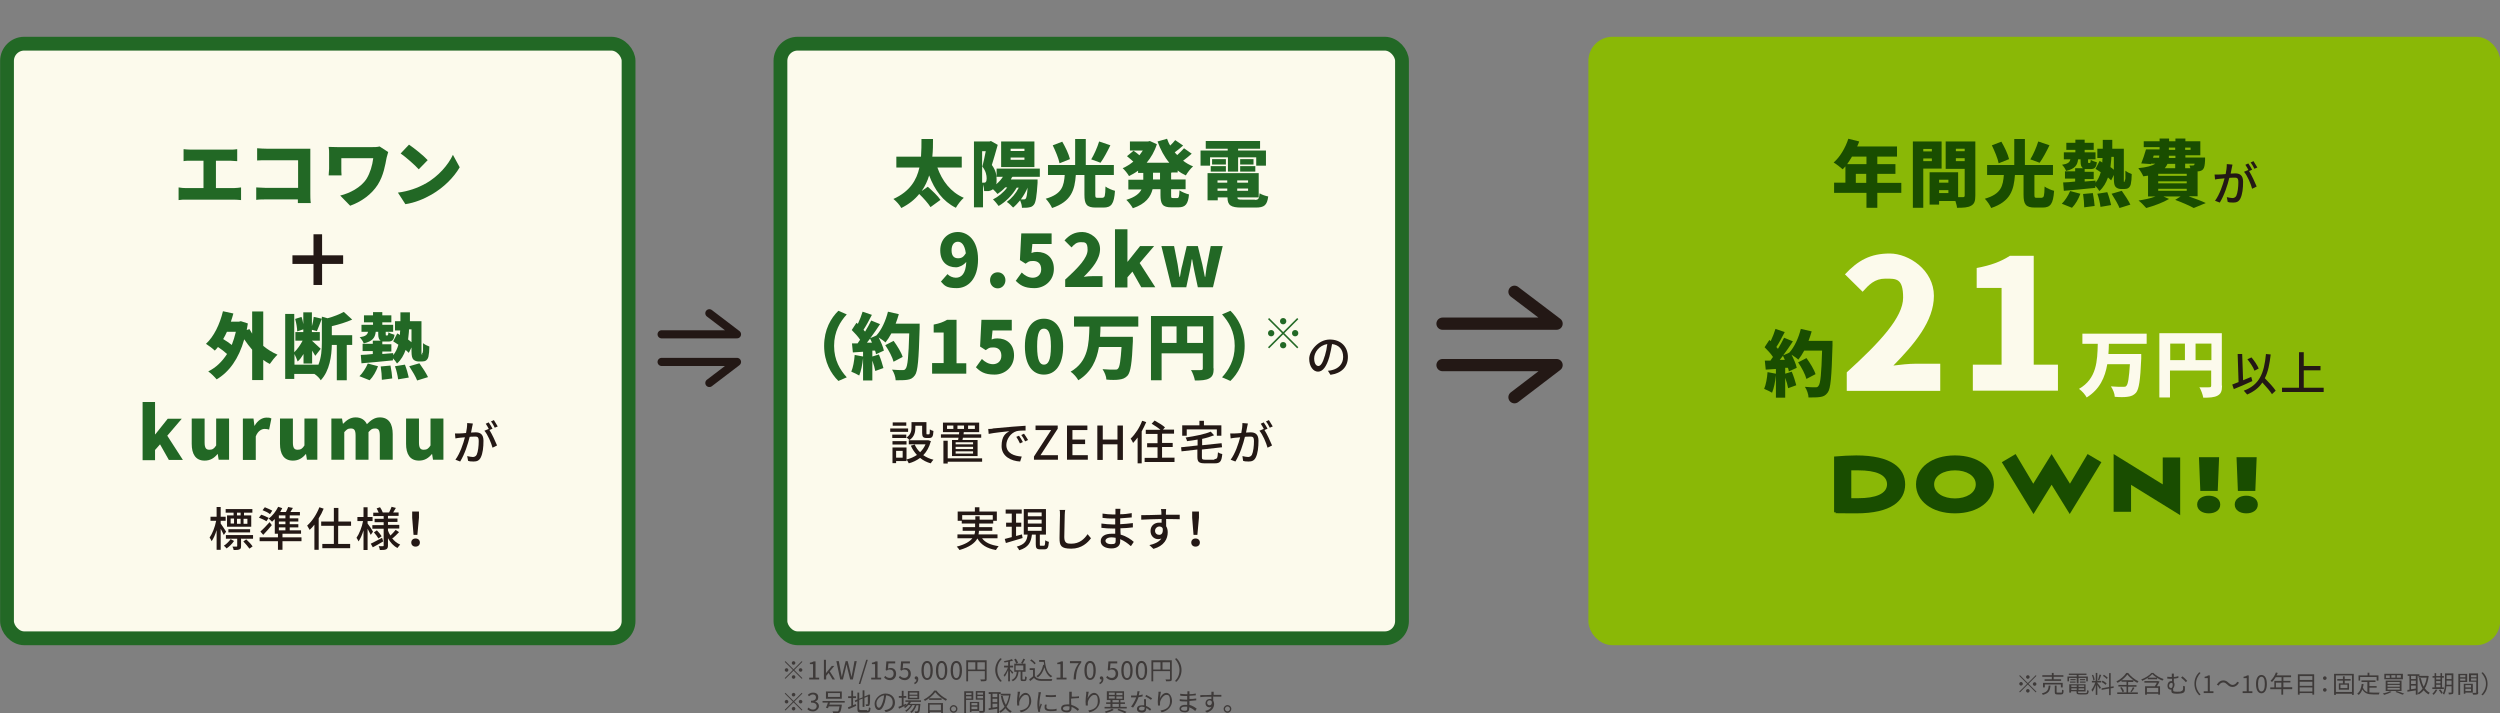 <?xml version="1.0" encoding="UTF-8"?><svg id="a" xmlns="http://www.w3.org/2000/svg" width="1104.5" height="315.2" viewBox="0 0 1104.5 315.2"><rect x="0" y="0" width="1104.5" height="315.2" fill="#808080" stroke="none"/><defs><style>.b{fill:#fcfaec;}.c{fill:#8ab806;}.d{stroke:#226825;}.d,.e{stroke-miterlimit:10;stroke-width:6.1px;}.d,.e,.f,.g{fill:none;}.h{fill:#226825;}.e{stroke:#8ab806;}.i{fill:#3e3a39;}.f{stroke-width:5.4px;}.f,.g{stroke:#231815;stroke-linecap:round;stroke-linejoin:round;}.j{fill:#231815;}.g{stroke-width:3.6px;}.k{fill:#194d00;}</style></defs><g><rect class="b" x="3.1" y="19.3" width="274.6" height="262.7" rx="7.6" ry="7.6"/><rect class="d" x="3.1" y="19.3" width="274.6" height="262.7" rx="7.6" ry="7.6"/></g><g><rect class="b" x="344.8" y="19.3" width="274.6" height="262.7" rx="7.6" ry="7.6"/><rect class="d" x="344.8" y="19.3" width="274.6" height="262.7" rx="7.6" ry="7.6"/></g><g><rect class="c" x="704.8" y="19.3" width="396.7" height="262.7" rx="7.6" ry="7.6"/><rect class="e" x="704.8" y="19.3" width="396.7" height="262.7" rx="7.6" ry="7.6"/></g><g><path class="i" d="M895.9,301.8l3.5-3.5,.3,.3-3.5,3.5,3.5,3.5-.3,.3-3.5-3.5-3.5,3.5-.3-.3,3.5-3.5-3.5-3.5,.3-.3,3.5,3.5Zm-2.2,.3c0,.4-.4,.8-.8,.8s-.8-.4-.8-.8,.4-.8,.8-.8,.8,.4,.8,.8Zm2.2-2.2c-.4,0-.8-.4-.8-.8s.4-.8,.8-.8,.8,.4,.8,.8-.4,.8-.8,.8Zm0,4.5c.4,0,.8,.4,.8,.8s-.4,.8-.8,.8-.8-.4-.8-.8,.4-.8,.8-.8Zm2.2-2.2c0-.4,.4-.8,.8-.8s.8,.4,.8,.8-.4,.8-.8,.8-.8-.4-.8-.8Z"/><path class="i" d="M905.9,302.9c-.2,2.2-.7,3.4-3.4,4.1,0-.2-.3-.5-.4-.7,2.4-.5,2.9-1.6,3-3.4h.8Zm.6-3.9h-4.2v-.7h4.2v-1h.8v1h4.3v.7h-4.3v1.1h3.3v.7h-7.3v-.7h3.2v-1.1Zm4,4.7v-1.3h-7.1v1.3h-.8v-2h8.7v2h-.8Zm0,2.4c.4,0,.5-.2,.5-1.4,.2,.1,.5,.2,.7,.3,0,1.4-.3,1.8-1.1,1.8h-1.6c-1,0-1.2-.2-1.2-1.1v-2.8h.8v2.8c0,.3,0,.3,.5,.3h1.4Z"/><path class="i" d="M917.5,299.5h-3.4v1.5h-.7v-2.1h4.1v-.7h-3.5v-.6h7.8v.6h-3.5v.7h4.1v2.1h-.7v-1.5h-3.4v2.4h-.8v-2.4Zm3.9,6.7c.6,0,.7-.2,.7-1.3,.2,.1,.5,.2,.7,.3-.1,1.3-.4,1.6-1.4,1.6h-2.5c-1.2,0-1.5-.2-1.5-1.1v-.3h-2.4v.6h-.8v-3.7h7.2v3.2h-3.3v.3c0,.4,.1,.4,.8,.4h2.4Zm-6.9-5.1h2.5v.5h-2.5v-.5Zm2.5-.6h-2.3v-.5h2.3v.5Zm-1.9,2.3v.7h2.4v-.7h-2.4Zm2.4,2v-.7h-2.4v.7h2.4Zm3.3-2h-2.5v.7h2.5v-.7Zm0,2v-.7h-2.5v.7h2.5Zm.4-4.8v.5h-2.3v-.5h2.3Zm-2.3,1.1h2.5v.5h-2.5v-.5Z"/><path class="i" d="M926.6,301.7c.3,.3,1.4,1.7,1.6,2.1l-.5,.6c-.2-.4-.7-1.2-1.1-1.8v4.4h-.7v-4.4c-.4,1.1-.9,2.3-1.5,3,0-.2-.3-.6-.4-.8,.6-.7,1.3-2.1,1.7-3.3h-1.5v-.7h1.7v-3.5h.7v3.5h1.7v.7h-1.7Zm-1.8-1.1c0-.6-.3-1.6-.6-2.4h.6c.3,.6,.6,1.6,.6,2.2l-.6,.2Zm3.5-2.4c-.3,.8-.6,1.8-.9,2.4l-.5-.2c.2-.6,.5-1.7,.7-2.4l.7,.2Zm4.2,5.9v3h-.7v-2.9l-3.3,.6v-.7c-.1,0,3.3-.6,3.3-.6v-6.1h.7v6l1.3-.2v.7c.1,0-1.3,.2-1.3,.2Zm-2.2-1.5c-.4-.4-1.1-.9-1.8-1.3l.4-.6c.6,.3,1.4,.8,1.8,1.2l-.4,.6Zm.5-2.6c-.3-.4-1.1-1-1.7-1.4l.4-.5c.6,.4,1.3,.9,1.7,1.3l-.4,.6Z"/><path class="i" d="M940.3,305.9h4.2v.7h-9.1v-.7h4.1v-2.6h-3.6v-.7h3.6v-1.4h-2.2v-.6c-.6,.4-1.2,.8-1.8,1.1,0-.2-.3-.5-.5-.6,1.8-.9,3.6-2.5,4.4-3.8h.8c1.1,1.5,3,3,4.6,3.7-.2,.2-.4,.5-.5,.7-.6-.3-1.2-.7-1.8-1.1v.7h-2.3v1.4h3.7v.7h-3.7v2.6Zm-2.9-2.3c.4,.6,.9,1.4,1,1.9l-.7,.3c-.1-.5-.6-1.4-1-2l.6-.2Zm5.1-3.1c-1-.8-2-1.6-2.6-2.5-.6,.8-1.5,1.7-2.5,2.5h5.1Zm-1.3,5.1c.4-.5,.9-1.4,1.1-2l.7,.3c-.4,.7-.9,1.4-1.3,1.9l-.6-.3Z"/><path class="i" d="M951.2,297.2c1.2,1.2,3,2.3,4.7,2.8-.2,.2-.4,.5-.5,.7-.8-.3-1.6-.7-2.4-1.2v.6h-4.1v-.6c-.8,.5-1.6,.9-2.5,1.3,0-.2-.3-.5-.4-.6,1.8-.7,3.6-1.8,4.5-2.9h.7Zm2.9,3.9c-.3,.7-.8,1.4-1.2,2.1h1.4v3.7h-.8v-.4h-5v.4h-.8v-3.7h4.3c.3-.5,.7-1.1,.9-1.6h-5.5v-.7h6c0,0,.6,.2,.6,.2Zm-.6,2.8h-5v1.9h5v-1.9Zm-.6-4.5c-.8-.5-1.5-1-2-1.6-.5,.5-1.1,1.1-1.9,1.6h3.9Z"/><path class="i" d="M965.3,303.5c0,.6,0,.7,0,1.1,0,1-.4,1.5-1.4,1.7-.5,.1-1.5,.2-2.2,.2-2.1,0-2.4-.5-2.4-1.3s0-.4,0-.5c0,0-.2,0-.3,0-.6,0-1.4-.4-1.4-1.7s.7-2.1,1.7-2.1,.2,0,.3,0v-1c-.1,0-.3,0-.4,0-.5,0-1.1,0-1.7-.1v-.8c.6,0,1.1,.1,1.6,.1s.3,0,.4,0v-.5c0-.4,0-.8,0-1h.9c0,.2,0,.6,0,1v.5c.7,0,1.4-.2,2-.4v.8c-.7,.2-1.4,.3-2,.3v1.6c.2,.3,.3,.6,.3,.9,0,.6-.1,1.3-.6,1.8,0,.2,0,.5,0,.7,0,.6,.1,.8,1.7,.8s1.4,0,1.8-.2c.6-.2,.9-.5,.9-1.2s0-.8,0-1.2l.9,.3Zm-6.2,.5c.6,0,.8-.7,.8-1.5s-.3-.8-.6-.8c-.5,0-1,.6-1,1.3s.4,.9,.7,.9Zm5.1-5.2c.6,.4,1.6,1.4,2.1,2l-.6,.6c-.5-.7-1.5-1.6-2.1-2l.6-.6Z"/><path class="i" d="M969.5,302.1c0-2.1,.8-3.8,2.1-5.1l.6,.3c-1.2,1.3-2,2.9-2,4.8s.8,3.5,2,4.8l-.6,.3c-1.3-1.3-2.1-3-2.1-5.1Z"/><path class="i" d="M973.7,305.4h1.7v-5.8h-1.4v-.6c.7-.1,1.2-.3,1.6-.6h.7v7h1.6v.8h-4.3v-.8Z"/><path class="i" d="M984,302.4c-.6-.5-1-.9-1.8-.9s-1.6,.6-2,1.4l-.8-.4c.7-1.2,1.7-1.9,2.8-1.9s1.7,.4,2.4,1.1c.6,.5,1,.9,1.8,.9s1.6-.6,2-1.4l.8,.4c-.7,1.2-1.7,1.9-2.8,1.9s-1.7-.4-2.4-1.1Z"/><path class="i" d="M990.9,305.4h1.7v-5.8h-1.4v-.6c.7-.1,1.2-.3,1.6-.6h.7v7h1.6v.8h-4.3v-.8Z"/><path class="i" d="M996.7,302.2c0-2.7,1-4,2.4-4s2.4,1.3,2.4,4-1,4.1-2.4,4.1-2.4-1.4-2.4-4.1Zm3.9,0c0-2.3-.6-3.2-1.5-3.2s-1.5,1-1.5,3.2,.6,3.3,1.5,3.3,1.5-1,1.5-3.3Z"/><path class="i" d="M1012.6,304.5h-3.9v2.4h-.8v-2.4h-4.9v-.8h1.8v-2.9h3.2v-1.6h-2.6c-.5,.8-1,1.5-1.6,2.1-.1-.1-.5-.4-.7-.5,1-.9,1.9-2.3,2.4-3.7l.8,.2c-.2,.4-.3,.8-.5,1.1h6.4v.8h-3.4v1.6h3.1v.7h-3.1v2.1h3.9v.8Zm-4.7-.8v-2.1h-2.4v2.1h2.4Z"/><path class="i" d="M1022.4,297.9v9h-.8v-.7h-5.6v.7h-.8v-9h7.2Zm-6.4,.8v1.7h5.6v-1.7h-5.6Zm0,2.5v1.8h5.6v-1.8h-5.6Zm5.6,4.3v-1.8h-5.6v1.8h5.6Z"/><path class="i" d="M1026.3,299.6c0-.5,.4-.8,.8-.8s.8,.3,.8,.8-.4,.8-.8,.8-.8-.3-.8-.8Zm0,5.2c0-.5,.4-.8,.8-.8s.8,.3,.8,.8-.4,.8-.8,.8-.8-.3-.8-.8Z"/><path class="i" d="M1039.9,297.7v9.3h-.8v-.5h-7.1v.5h-.8v-9.3h8.7Zm-.8,8v-7.3h-7.1v7.3h7.1Zm-3.2-5v1.2h1.9v2.8h-4.5v-2.8h1.8v-1.2h-2.5v-.7h2.5v-1.2h.8v1.2h2.6v.7h-2.6Zm1.2,1.8h-3.1v1.5h3.1v-1.5Z"/><path class="i" d="M1046.9,305.9c.5,0,1.1,.1,1.7,.1s2.2,0,2.7,0c-.1,.2-.3,.6-.3,.8h-2.5c-2.2,0-3.8-.4-4.8-2.2-.4,1-.9,1.8-1.6,2.4-.1-.1-.5-.4-.7-.5,1.2-.9,1.8-2.4,2-4.3h.8c0,.6-.1,1-.3,1.5,.4,1.1,1.1,1.7,2,2.1v-4.5h-2.6v-.7h6.2v.7h-2.7v1.8h3.2v.7h-3.2v2.2Zm-4.1-5.2h-.8v-2.3h4v-1.2h.8v1.2h4v2.3h-.8v-1.6h-7.3v1.6Z"/><path class="i" d="M1056.6,305.7c-.9,.5-2.2,1-3.3,1.3-.1-.2-.4-.5-.6-.6,1.1-.2,2.4-.6,3.2-1l.7,.3Zm5-8v2.4h-8.2v-2.4h8.2Zm-.6,3v4.6h-7v-4.6h7Zm-6.9-1.2h1.7v-1.1h-1.7v1.1Zm.7,2.6h5.4v-.8h-5.4v.8Zm0,1.3h5.4v-.8h-5.4v.8Zm0,1.3h5.4v-.8h-5.4v.8Zm1.7-5.3h1.8v-1.1h-1.8v1.1Zm2.4,5.9c1.2,.4,2.5,.8,3.3,1.2l-.8,.4c-.7-.3-1.9-.8-3.1-1.2l.6-.4Zm0-5.9h1.8v-1.1h-1.8v1.1Z"/><path class="i" d="M1068.1,298.6v8.3h-.8v-1.9c-1.3,.2-2.7,.4-3.7,.6v-.8c.2,0,.5,0,.9-.1v-6.1h-.8v-.7h5.2v.7h-.7Zm-.8,0h-2.1v1.4h2.1v-1.4Zm0,2.1h-2.1v1.5h2.1v-1.5Zm-2.1,3.8c.7,0,1.4-.2,2.1-.3v-1.3h-2.1v1.6Zm7.8-5.8c-.3,2.3-.9,4.1-1.7,5.4,.6,.9,1.3,1.5,2.2,2-.2,.1-.4,.4-.6,.7-.8-.5-1.5-1.1-2.1-1.9-.6,.8-1.4,1.4-2.2,1.9-.1-.2-.4-.5-.5-.6,.8-.4,1.6-1.1,2.2-2-.7-1.3-1.2-2.8-1.6-4.6h.8c.3,1.3,.7,2.7,1.3,3.8,.6-1.1,1.1-2.4,1.3-4h-3.6v-.8h4s.5,.1,.5,.1Z"/><path class="i" d="M1079.8,304.4h-5.2v-.7h1v-4.3h-.9v-.7h.9v-1.3h.7v1.3h1.9v-1.3h.7v1.3h.8v.7h-.8v4.3h.8v.7Zm-3,.4c-.4,.8-1,1.6-1.6,2.2-.1-.1-.4-.4-.6-.5,.6-.5,1.1-1.2,1.5-1.9l.8,.2Zm-.5-5.5v.9h1.9v-.9h-1.9Zm0,2.6h1.9v-1h-1.9v1Zm0,1.7h1.9v-1.1h-1.9v1.1Zm1.8,.9c.4,.5,.9,1.1,1.1,1.6l-.6,.4c-.2-.4-.7-1.1-1.1-1.6l.6-.3Zm5.8,1.3c0,.5-.1,.7-.4,.8-.3,.1-.8,.2-1.6,.2,0-.2-.1-.6-.2-.8,.6,0,1.1,0,1.2,0,.2,0,.2,0,.2-.2v-2.6h-2.3c-.1,1.3-.4,2.6-1,3.7-.1-.1-.4-.4-.6-.5,.9-1.4,1-3.4,1-5v-3.9h3.7v8.2Zm-.8-3.3v-1.8h-2.2v.7c0,.3,0,.7,0,1.1h2.2Zm-2.2-4.2v1.7h2.2v-1.7h-2.2Z"/><path class="i" d="M1086.9,301.3v5.7h-.8v-9.3h3.9v3.6h-3.1Zm0-3v.9h2.3v-.9h-2.3Zm2.3,2.4v-.9h-2.3v.9h2.3Zm0,5.3v.5h-.7v-4.4h4v3.9h-3.2Zm0-3.3v1h2.5v-1h-2.5Zm2.5,2.6v-1h-2.5v1h2.5Zm3.2,.6c0,.5-.1,.8-.5,.9-.3,.1-.9,.1-1.8,.1,0-.2-.2-.6-.3-.8,.7,0,1.3,0,1.5,0,.2,0,.2,0,.2-.3v-4.6h-3.2v-3.7h4v8.2Zm-3.2-7.6v.9h2.4v-.9h-2.4Zm2.4,2.4v-1h-2.4v1h2.4Z"/><path class="i" d="M1099,302.1c0,2.1-.8,3.8-2.1,5.1l-.6-.3c1.2-1.3,2-2.9,2-4.8s-.8-3.5-2-4.8l.6-.3c1.3,1.3,2.1,3,2.1,5.1Z"/></g><g><path class="h" d="M103.3,83.1c1.2,0,2.3-.2,3.2-.3v5.6c-.9-.1-2.4-.2-3.2-.2h-21.1c-1,0-2.2,0-3.3,.2v-5.6c1.1,.2,2.3,.3,3.3,.3h7.7v-12.1h-5.6c-1,0-2.4,0-3.2,.2v-5.3c.8,.1,2.2,.2,3.2,.2h17.4c1,0,2.1,0,3.1-.2v5.3c-1,0-2.2-.2-3.1-.2h-6.3v12.1h8Z"/><path class="h" d="M131.6,89.7v-1.6s-14,0-14,0c-1.2,0-3.2,0-4.4,.2v-5.5c1.2,0,2.7,.2,4.2,.2h14.3v-12.2h-13.9c-1.4,0-3.2,0-4.2,.1v-5.4c1.3,.1,3.1,.2,4.2,.2h16.3c1,0,2.6,0,3,0,0,.8,0,2.2,0,3.2v16.6c0,1.1,0,2.9,.2,4.2h-5.6Z"/><path class="h" d="M171.5,67.2c-.2,.6-.6,2-.7,2.5-.6,3.1-1.3,7.8-3.9,11.9-2.7,4.2-7,7.4-12.2,9.3l-4.4-4.5c4.1-1,9.2-3.5,11.7-7.5,1.5-2.5,2.5-5.7,2.9-9h-14.1v4.7c0,.5,0,1.8,.1,2.9h-5.7c0-1.1,.2-2,.2-2.9v-6.7c0-.9,0-2-.2-3,1.1,0,2.7,.1,4.2,.1h14.7c1.3,0,2.6,0,3.6-.3l3.7,2.4Z"/><path class="h" d="M187.9,81.2c5.8-3.3,10.1-8.3,12.2-12.8l3,5.5c-2.6,4.5-7.1,9-12.5,12.1-3.3,1.9-7.4,3.6-11.5,4.2l-3.3-5.1c4.7-.6,8.8-2.1,12-3.9Zm1.1-10.5l-4,4.1c-1.7-1.9-5.7-5.4-8-7l3.7-3.9c2.2,1.5,6.4,4.8,8.3,6.9Z"/><path class="j" d="M151.6,116.6h-9.3v9.3h-3.8v-9.3h-9.3v-3.8h9.3v-9.3h3.8v9.3h9.3v3.8Z"/><path class="h" d="M116.3,152.8c1.9,1.6,4,2.9,6.3,3.9-1.1,1-2.6,2.9-3.4,4.1-1-.5-2-1.1-2.9-1.8v8.9h-4.9v-13.4c-1.2-1.4-2.4-2.9-3.5-4.6-2.4,8.6-6.7,14.5-12.2,17.7-.8-1-2.6-2.8-3.7-3.5,3.4-1.7,6.1-4.3,8.3-7.7-1.1-1-2.6-2.2-4-3.1-.4,.5-.9,1.1-1.4,1.6-.8-.8-2.8-2.3-3.9-3,3.5-3.2,6.1-8.6,7.5-14.4l4.6,1c-.3,1.2-.7,2.4-1.1,3.6h3.6l.8-.2,3.1,1c-.2,1-.3,2-.5,2.9l1.2-.4c.4,.7,.8,1.4,1.2,2v-9.8h4.9v15.1Zm-16-6.3c-.5,1.2-1.1,2.2-1.7,3.3,1.3,.8,2.7,1.7,3.8,2.6,.7-1.8,1.3-3.7,1.8-5.8h-3.9Z"/><path class="h" d="M146.6,148.1h9v4.3h-2.4v15.6h-4.4v-15.6h-2.2c-.1,4.7-.9,11.4-4.9,15.6-.5-.9-1.7-2.1-2.8-2.8h-8.9v2.2h-4v-28.7h4v16.9c1.4-1.3,2.7-3.2,3.7-5.1h-3.2v-3.8h3.5v-1.2l-2.7,.9c0-1.5-.4-3.7-.9-5.5l2.8-.9c.4,1,.6,2.1,.8,3.2v-5.2h3.8v6.1c.4-1.4,.7-2.9,.8-4.1l3.6,.8c-.8,2-1.6,4.2-2.2,5.5l-2.2-.6v1h3.5v3.8h-3.5c.8,.7,3.3,3,3.9,3.6l-2.4,3.1c-.4-.6-.9-1.4-1.4-2.3v5.7h-3.8v-4.2c-.8,1.3-1.6,2.5-2.6,3.3-.3-1-.9-2.2-1.4-3.3v4.7h10.5v.2c1.4-3.3,1.6-7,1.6-10.2v-11.2l2.5,.7c2.7-.7,5.4-1.8,7.2-2.8l3.7,3.4c-2.7,1.2-6,2.2-9,2.9v3.9Z"/><path class="h" d="M186.4,156.1c0,0,.2,0,.3-.1,0-.1,.1-.4,.2-1,0-.6,0-1.9,0-3.4,.7,.6,1.9,1.2,2.8,1.5,0,1.6-.2,3.6-.4,4.4-.2,.8-.5,1.3-1,1.7-.5,.4-1.2,.5-1.9,.5h-1.5c-.8,0-1.7-.3-2.3-.9-.5-.6-.8-1.4-.8-3.8v-1.5l-1.2,2.4c-.4-.4-.9-.9-1.4-1.3-.8,2.3-2,4.4-3.8,6-.4-.7-1.1-1.6-1.8-2.3v.9c-4.9,.5-10.1,1-13.9,1.3l-.3-3.7c1.5,0,3.3-.2,5.3-.4v-1.3h-4.5v-3.2h4.5v-1.4h3.5c-.8-.4-1.1-1.4-1.1-3v-.9h-1.1c-.3,2.6-1.4,4.2-5.3,5.1-.3-.8-1.1-2.1-1.8-2.7,2.6-.4,3.4-1.1,3.7-2.4h-2.9v-3.1h5.1v-1.1h-4v-3.1h4v-1.4h4.1v1.4h4v3.1h-4v1.1h4.8v3.1h-3.3v.9c0,.6,0,.7,.3,.7h.4c.3,0,.4-.2,.5-1.4,.5,.4,1.9,.9,2.7,1.1-.3,2.4-1.1,3-2.8,3h-1.4c-.5,0-.9,0-1.2,0v1.2h4v3.2h-4v1.1l4.8-.4v.9c1.1-1.3,1.8-2.8,2.3-4.6-.8-.5-1.6-1.1-2.3-1.5l1.8-3.5c.4,.2,.8,.4,1.2,.7,0-.7,0-1.3,.1-2h-2.3v-4.1h2.4c0-1.2,0-2.5,0-3.9h4.2c0,1.3,0,2.6,0,3.9h5.1v13.3c0,.7,0,1,0,1.2,0,.1,.1,.2,.2,.2h.2Zm-27.6,10.1c1.3-1.2,2.8-3.5,3.7-5.6l4.5,1.2c-.8,2.3-2.2,4.7-3.7,6.2l-4.5-1.8Zm13.7-4.8c.4,1.9,.7,4.3,.8,5.8l-4.6,.6c0-1.5-.2-4-.5-5.9l4.4-.4Zm6.4-.3c.7,1.8,1.4,4.2,1.7,5.7l-4.7,.8c-.2-1.5-.7-4-1.4-5.8l4.4-.7Zm1.8-15.6c0,1.6-.3,3.1-.4,4.5,.5,.4,1.1,.8,1.5,1.2v-5.7h-1.1Zm4.6,15c1.3,1.8,3,4.4,3.8,6.1l-4.8,1.5c-.6-1.6-2.2-4.3-3.5-6.3l4.5-1.3Z"/><path class="h" d="M63,177.6h5.5v14.3h.1l5.5-6.9h6.2l-6.4,7.5,6.9,10.7h-6.2l-3.9-6.9-2.2,2.5v4.5h-5.5v-25.6Z"/><path class="h" d="M84.7,196.2v-11.3h5.7v10.6c0,2.5,.7,3.2,2.1,3.2s2.1-.5,3-1.9v-11.9h5.7v18.2h-4.6l-.4-2.5h-.1c-1.5,1.8-3.2,2.9-5.7,2.9-4,0-5.7-2.9-5.7-7.4Z"/><path class="h" d="M107.4,184.9h4.6l.4,3.2h.1c1.3-2.4,3.4-3.6,5.2-3.6s1.7,.2,2.2,.4l-1,4.9c-.6-.2-1.2-.3-2-.3-1.3,0-3,.9-3.9,3.3v10.4h-5.7v-18.2Z"/><path class="h" d="M123.7,196.2v-11.3h5.7v10.6c0,2.5,.7,3.2,2.1,3.2s2.1-.5,3-1.9v-11.9h5.7v18.2h-4.6l-.4-2.5h-.1c-1.5,1.8-3.2,2.9-5.7,2.9-4,0-5.7-2.9-5.7-7.4Z"/><path class="h" d="M146.5,184.9h4.6l.4,2.3h.1c1.5-1.5,3.1-2.8,5.5-2.8s4.1,1.1,5,3c1.6-1.6,3.3-3,5.7-3,4,0,5.7,2.9,5.7,7.4v11.3h-5.7v-10.6c0-2.5-.6-3.2-2.1-3.2s-1.8,.5-2.9,1.6v12.2h-5.7v-10.6c0-2.5-.6-3.2-2.1-3.2s-1.8,.5-2.9,1.6v12.2h-5.7v-18.2Z"/><path class="h" d="M179.4,196.2v-11.3h5.7v10.6c0,2.5,.7,3.2,2.1,3.2s2.1-.5,3-1.9v-11.9h5.7v18.2h-4.6l-.4-2.5h-.1c-1.5,1.8-3.2,2.9-5.7,2.9-4,0-5.7-2.9-5.7-7.4Z"/><path class="j" d="M208.9,187.2c-.1,.4-.2,.9-.3,1.4-.1,.6-.3,1.6-.5,2.5,.8,0,1.6-.1,2-.1,2,0,3.5,.8,3.5,3.7s-.3,5.6-1.2,7.4c-.7,1.4-1.7,1.8-3.2,1.8s-1.8-.1-2.4-.3l-.4-2.1c.8,.2,2,.4,2.5,.4s1.3-.2,1.7-1c.6-1.3,.9-3.8,.9-6s-.8-2-2.1-2-1.1,0-1.9,.1c-.7,3-2.2,7.7-4.2,10.9l-2.1-.8c2-2.7,3.5-7.1,4.2-9.9-.9,.1-1.8,.2-2.2,.2-.5,0-1.4,.2-2,.3l-.2-2.2c.7,0,1.3,0,2,0,.7,0,1.8-.1,2.9-.2,.3-1.5,.5-3,.5-4.4l2.4,.2Zm7.3,2.7c1.2,1.9,2.7,5.2,3.4,6.9l-2,1c-.6-2.2-2.1-5.8-3.6-7.5l1.9-.8c.1,.1,.2,.3,.3,.5-.4-.8-1.1-2.1-1.6-2.8l1.3-.6c.5,.7,1.3,2,1.7,2.8l-1.4,.6Zm2.4-.9c-.4-.9-1.1-2.1-1.7-2.8l1.3-.6c.5,.8,1.3,2.1,1.7,2.8l-1.4,.6Z"/><path class="j" d="M98.9,236.4c-.3-.7-.9-1.8-1.4-2.8v9.3h-1.8v-8.7c-.6,2-1.4,3.8-2.2,4.9-.2-.5-.6-1.2-.9-1.6,1.2-1.7,2.4-4.7,2.9-7.4h-2.5v-1.8h2.7v-4.3h1.8v4.3h2.2v1.8h-2.2v1.2c.6,.8,2.1,3.1,2.4,3.6l-1,1.4Zm4.5,2.6c-.8,1.2-2.1,2.5-3.3,3.3-.3-.4-.8-.9-1.2-1.2,1.1-.7,2.3-1.9,3-2.9l1.5,.8Zm3.1-1.1v3.3c0,.8-.1,1.3-.7,1.5-.6,.3-1.4,.3-2.6,.3,0-.5-.3-1.1-.5-1.5,.8,0,1.6,0,1.8,0,.2,0,.3,0,.3-.3v-3.2h-5v-1.6h12v1.6h-5.1Zm-3.2-11.4h-3.6v-1.6h11.8v1.6h-3.7v1.2h3.2v5h-10.7v-5h2.9v-1.2Zm-2.4,8.7v-1.4h9.6v1.4h-9.6Zm1-3.9h1.5v-2.2h-1.5v2.2Zm4.4-4.8h-1.6v1.2h1.6v-1.2Zm-1.6,2.7v2.2h1.6v-2.2h-1.6Zm4.1,9.1c1,.9,2.2,2.2,2.8,3.1l-1.4,1c-.6-.8-1.7-2.2-2.7-3.2l1.3-.9Zm.5-9.1h-1.7v2.2h1.7v-2.2Z"/><path class="j" d="M117.7,230.3c-.7-.5-2.2-1.2-3.3-1.6l1-1.3c1.1,.3,2.5,1,3.3,1.4l-1,1.5Zm15.5,8.8h-8.4v3.8h-2v-3.8h-8.1v-1.7h8.1v-1.6h2v1.6h8.4v1.7Zm-18.2-4.2c1.1-1,2.7-2.6,4.1-4.2l1,1.3c-1.2,1.4-2.5,3-3.8,4.3l-1.3-1.5Zm4.2-7.8c-.7-.6-2.1-1.3-3.2-1.7l1-1.3c1.1,.4,2.5,1.1,3.3,1.5l-1,1.5Zm2.1,2.3c-.4,.4-.8,.8-1.1,1.1-.3-.4-1.1-1-1.5-1.4,1.7-1.2,3.2-3.2,4.2-5.2l1.8,.6c-.3,.6-.6,1.2-.9,1.7h2.5c.4-.7,.8-1.6,1-2.2l2.1,.4c-.4,.6-.8,1.3-1.1,1.8h4.2v1.5h-4.5v1.3h3.8v1.4h-3.8v1.2h3.8v1.4h-3.8v1.3h5v1.5h-11.6v-6.4Zm4.8-1.7h-2.9v1.3h2.9v-1.3Zm0,2.7h-2.9v1.2h2.9v-1.2Zm0,2.6h-2.9v1.3h2.9v-1.3Z"/><path class="j" d="M143,224.7c-.6,1.5-1.3,2.9-2.2,4.3v13.9h-1.9v-11.1c-.7,.9-1.4,1.7-2.1,2.3-.2-.4-.8-1.4-1.1-1.9,2.2-1.9,4.2-5,5.4-8.1l1.8,.6Zm6.4,7.6v8h5.3v1.9h-12.3v-1.9h5.1v-8h-5.6v-1.9h5.6v-6h2v6h5.6v1.9h-5.6Z"/><path class="j" d="M163.8,236.3c-.3-.6-.9-1.8-1.4-2.7v9.4h-1.8v-8.7c-.6,2-1.4,3.8-2.2,4.9-.2-.5-.6-1.2-.9-1.6,1.2-1.7,2.4-4.7,2.9-7.4h-2.5v-1.8h2.7v-4.3h1.8v4.3h2.2v1.8h-2.2v1.1c.6,.7,2.1,3,2.4,3.6l-1,1.4Zm5.5,2.9c-1.5,.9-3.2,1.9-4.6,2.6l-.9-1.6c1.3-.6,3.1-1.6,5-2.6l.5,1.6Zm3.9-1.5c.9,1.3,2.2,2.3,3.6,2.9-.4,.4-.9,1.1-1.2,1.5-1.8-.9-3.1-2.4-4.2-4.3v3.2c0,.9-.2,1.4-.8,1.7-.6,.3-1.5,.3-2.8,.3,0-.5-.3-1.3-.5-1.7,.8,0,1.6,0,1.9,0,.2,0,.3,0,.3-.3v-7.4h-5v-1.6h5v-1.3h-4v-1.5h4v-1.2h-4.6v-1.5h2.4c-.2-.6-.6-1.3-.9-1.9l1.5-.5c.5,.7,1,1.7,1.2,2.3h-.2c0,0,3,0,3,0,.4-.7,.8-1.8,1.1-2.5l1.9,.5c-.4,.7-.8,1.4-1.2,2h2.4v1.5h-4.7v1.2h4.2v1.5h-4.2v1.3h5v1.6h-5v.9c.3,.8,.6,1.5,1.1,2.2,.8-.7,1.7-1.8,2.3-2.5l1.5,1c-.9,1-2,2-2.8,2.7l-.3-.2Zm-6.7-3.4c.8,.8,1.7,1.9,2.1,2.6l-1.4,1c-.4-.7-1.3-1.9-2-2.7l1.3-.9Z"/><path class="j" d="M181.7,239.7c0-1.1,.8-1.8,1.9-1.8s1.9,.7,1.9,1.8-.8,1.8-1.9,1.8-1.9-.7-1.9-1.8Zm.4-11v-2.7c0,0,3,0,3,0v2.7c0,0-.7,7.6-.7,7.6h-1.7l-.6-7.6Z"/></g><g><path class="h" d="M414.1,73.9c2.1,6,5.9,11,11.7,13.5-1.2,1-2.7,3-3.5,4.4-5.8-2.9-9.4-7.9-11.8-14.3-.7,2.4-1.8,4.7-3.3,6.9l2.7-1.9c1.9,1.7,4.5,4.1,5.6,5.8l-4.4,3.2c-1-1.6-3.1-4-5-5.8-1.9,2.4-4.5,4.5-7.9,6.2-.7-1.3-2.1-2.9-3.5-4,7.3-3.3,10.3-8.4,11.5-13.9h-10.2v-4.8h10.9c.2-2.7,.2-5.3,.2-7.8h5.1c0,2.5,0,5.1-.3,7.8h13v4.8h-10.8Z"/><path class="h" d="M447.1,78.3c-.2,.4-.4,.7-.5,1h11.8v1.5c-.4,6-.8,8.6-1.6,9.6-.6,.8-1.3,1.1-2.1,1.2-.7,.2-1.9,.2-3.2,.2,0-1-.4-2.3-.8-3.3-1,1.2-2,2.3-3.1,3.2-.6-.7-2-2-2.8-2.5,2.1-1.5,4-3.7,5.3-6.3h-.9c-2,3.4-4.9,6.3-8,8.1-.5-.7-1.7-2.2-2.5-2.9,2.4-1.2,4.7-3.1,6.3-5.3h-.9c-1.1,1.2-2.2,2.1-3.4,2.9-.4-.5-1.2-1.4-2-2.1h0c-.5,.4-1.2,.7-1.9,.8-.5,0-1.3,0-2,0,0-.8-.2-1.9-.5-2.9v10.1h-4v-29.1h6.9l.6-.2,3,1.7c-.8,2.8-1.8,6.4-2.6,8.9,1.8,2.4,2.1,4.5,2.1,6.3s0,1.6-.2,2.2c1.2-.9,2.2-2.1,3-3.3h-2.8v-3.6h19.1v3.6h-12Zm-13.1,2.4h.7c.3,0,.6,0,.8-.3,.3-.3,.4-.8,.4-1.6,0-1.3-.3-3.2-1.9-5.2,.5-1.9,1.1-4.6,1.5-6.8h-1.6v13.9Zm23-6.9h-14.7v-11.3h14.7v11.3Zm-4.4-8.1h-6.1v1h6.1v-1Zm0,3.9h-6.1v1h6.1v-1Zm.6,18.1c.3-.4,.6-1.7,.8-4.8-.8,1.9-1.8,3.6-3,5.2,.6,0,1,0,1.3,0s.6,0,.9-.4Z"/><path class="h" d="M487.2,87.3c.9,0,1.1-.7,1.2-4.9,1,.8,3,1.6,4.2,1.9-.4,5.8-1.6,7.4-5.1,7.4h-3.4c-4,0-5-1.4-5-5.7v-8.7h-3.8c-.5,6.6-1.9,11.7-10.5,14.6-.5-1.2-1.8-3.1-2.8-4.1,7.3-2.1,8-5.7,8.4-10.5h-7.4v-4.4h12v-11.5h4.7v11.5h12.4v4.4h-8.2v8.7c0,1.2,.1,1.4,1.1,1.4h2.2Zm-19.1-15.2c-.4-2.1-1.8-5.4-3-7.9l4.2-1.6c1.4,2.4,2.9,5.5,3.4,7.7l-4.5,1.8Zm22.5-8c-1.4,2.9-3,5.9-4.4,7.8l-4.1-1.5c1.3-2.1,2.7-5.3,3.5-7.9l5,1.7Z"/><path class="h" d="M517.4,76.3v3h6.4v4.3h-6.4v2.5c0,1.3,0,1.4,.9,1.4h1.8c.7,0,.9-.6,1-3.4,1,.7,2.9,1.5,4.2,1.8-.4,4.3-1.6,5.7-4.7,5.7h-3.1c-3.9,0-4.8-1.4-4.8-5.5v-2.5h-3.5c-.8,3.3-3,6.5-8.7,8.4-.6-1.1-2-2.9-2.9-3.7,3.9-1.2,5.8-2.8,6.7-4.6h-5.8v-4.3h6.6v-3h-2.3v-1c-1.2,.9-2.6,1.7-4,2.4-.6-1.1-1.9-2.7-2.8-3.5,1.7-.7,3.2-1.7,4.7-2.9-.8-.7-1.9-1.7-2.8-2.4l2.9-2.4c.8,.5,1.8,1.3,2.6,2,.5-.7,1-1.4,1.5-2.1h-5.7v-4h8l.8-.2,3.1,1.4c-1,3.2-2.6,5.9-4.5,8.2h10c-2.2-2.6-3.9-5.8-5.2-9.4l4.2-1.2c.4,1.1,.8,2.1,1.4,3,.8-.8,1.7-1.7,2.2-2.4l3.5,2.4c-1.2,1.1-2.6,2.2-3.7,3,.3,.4,.7,.8,1.1,1.2,1.1-1,2.2-2.1,3-3l3.4,2.4c-1.2,1.1-2.6,2.2-3.8,3.1,1.3,1,2.8,1.9,4.4,2.5-1.1,.9-2.5,2.8-3.2,4-1.3-.6-2.5-1.3-3.6-2.2v.9h-2.4Zm-4.9,0h-3.1v3h3.1v-3Z"/><path class="h" d="M534.5,73.2h-4.1v-6.7h12v-.8h-9.7v-3.4h24v3.4h-9.7v.8h12.3v6.7h-4.3v-3.7h-8v6.3h-4.5v-6.3h-7.9v3.7Zm19.9,15.1c1.5,0,1.9-.4,2.1-2.9,.9,.6,2.7,1.2,3.8,1.4-.5,3.9-1.8,4.9-5.5,4.9h-6.3c-4.7,0-6.2-1-6.2-4.5h-4.3v1.3h-4.5v-12h22.6v10.7h-9.4c0,.9,.5,1,2.2,1h5.5Zm-19.5-14.9h6.7v2.4h-6.7v-2.4Zm6.7-.7h-6.1v-2.4h6.1v2.4Zm-3.7,7v1h4.3v-1h-4.3Zm0,4.6h4.3v-1h-4.3v1Zm13.5-4.6h-4.8v1h4.8v-1Zm0,4.6v-1h-4.8v1h4.8Zm2.4-14v2.4h-5.9v-2.4h5.9Zm-5.9,3.1h6.7v2.4h-6.7v-2.4Z"/><path class="h" d="M418.6,121.1c.8,.9,2.3,1.6,3.7,1.6,2.4,0,4.4-1.7,4.6-7-1.2,1.5-3.2,2.4-4.5,2.4-4,0-7-2.4-7-7.5s3.6-8.1,7.8-8.1,8.9,3.4,8.9,12.1-4.5,12.7-9.4,12.7-5.5-1.3-7-2.9l3-3.4Zm8.1-9.2c-.5-3.9-2-5.1-3.5-5.1s-2.8,1.1-2.8,3.8,1.3,3.5,2.9,3.5,2.4-.6,3.4-2.2Z"/><path class="h" d="M437.4,123.8c0-2,1.4-3.5,3.4-3.5s3.4,1.6,3.4,3.5-1.4,3.6-3.4,3.6-3.4-1.6-3.4-3.6Z"/><path class="h" d="M448.8,124l2.6-3.6c1.3,1.3,3,2.3,4.9,2.3s3.7-1.2,3.7-3.7-1.4-3.7-3.5-3.7-2,.3-3.4,1.2l-2.5-1.6,.6-11.8h13.4v4.7h-8.5l-.4,4c.9-.4,1.6-.5,2.5-.5,4,0,7.4,2.4,7.4,7.5s-4,8.5-8.6,8.5-6.4-1.4-8.3-3.3Z"/><path class="h" d="M470.5,123.6c6-5.4,10-9.7,10-13.2s-1.2-3.4-3.1-3.4-2.9,1.1-4,2.3l-3.1-3.1c2.3-2.5,4.5-3.7,7.9-3.7s7.8,2.9,7.8,7.5-3.5,8.6-7.2,12.3c1.2-.2,2.8-.3,3.9-.3h4.4v4.8h-16.5v-3.3Z"/><path class="h" d="M492.6,101.3h5.5v14.3h.1l5.5-6.9h6.2l-6.4,7.5,6.9,10.7h-6.2l-3.9-6.9-2.2,2.5v4.5h-5.5v-25.6Z"/><path class="h" d="M513.1,108.7h5.6l1.6,8.2c.3,1.8,.5,3.6,.8,5.4h.2c.3-1.8,.6-3.7,1.1-5.4l1.9-8.2h4.9l2,8.2c.4,1.8,.7,3.6,1.1,5.4h.2c.3-1.8,.4-3.7,.8-5.4l1.6-8.2h5.3l-4.3,18.2h-6.7l-1.5-7c-.4-1.7-.6-3.4-1-5.3h-.2c-.3,2-.5,3.7-.9,5.3l-1.5,7h-6.5l-4.5-18.2Z"/><path class="h" d="M364.1,152.8c0-7.2,3-12.3,6.3-15.5l3.7,1.6c-2.9,3.2-5.6,7.5-5.6,13.9s2.7,10.7,5.6,13.9l-3.7,1.6c-3.2-3.1-6.3-8.3-6.3-15.5Z"/><path class="h" d="M406.3,142.9s0,1.5,0,2.1c-.4,13.9-.8,19.1-2.1,20.8-1,1.4-2,1.8-3.4,2-1.2,.2-3.2,.2-5.1,.2,0-1.3-.7-3.4-1.6-4.7,2,.2,3.7,.2,4.6,.2s1-.1,1.4-.6c.9-1,1.3-5.5,1.6-15.6h-7.9c-.8,1.5-1.7,2.9-2.6,4-.6-.6-1.9-1.5-3-2.2,1,2,2,4.2,2.3,5.8l-3.5,1.6c0-.5-.2-1-.4-1.6h-1.2v2.6l2.9-.9c.8,1.9,1.6,4.4,2,6l-3.6,1.3c-.2-1.2-.7-3-1.3-4.6v8.8h-4.1v-9.9c-.3,2.9-.9,5.8-1.7,7.7-.8-.5-2.5-1.3-3.5-1.7,.8-1.9,1.3-4.7,1.5-7.4l3.7,.7v-2.1l-4.5,.3-.4-4h2.5c.4-.6,.7-1.1,1.1-1.6-.9-1.4-2.4-3-3.7-4.3l2.1-3.2,.6,.5c.8-1.7,1.6-3.7,2.1-5.4l4.1,1.4c-1.2,2.3-2.5,4.8-3.7,6.6,.2,.3,.5,.6,.7,.8,1-1.7,2-3.4,2.7-4.9l3.9,1.6c-1.3,2-2.8,4.2-4.3,6.2l2.7-1.2c2.3-2.5,4.1-6.5,5.1-10.5l4.8,1.1c-.4,1.4-.9,2.9-1.4,4.2h10.5Zm-21.1,8.4c-.3-.6-.5-1.2-.8-1.7-.5,.6-.9,1.2-1.4,1.8h2.2Zm9.6,8.6c-.5-2-2.1-5.1-3.7-7.4l3.7-1.9c1.6,2.2,3.4,5.1,4,7.1l-4,2.1Z"/><path class="h" d="M411.8,160.4h5.1v-13.5h-4.4v-3.5c2.6-.5,4.2-1.1,5.9-2.1h4.2v19.2h4.3v4.6h-15.1v-4.6Z"/><path class="h" d="M431.2,162.2l2.6-3.6c1.3,1.3,3,2.3,4.9,2.3s3.7-1.2,3.7-3.7-1.4-3.7-3.5-3.7-2,.3-3.4,1.2l-2.5-1.6,.6-11.8h13.4v4.7h-8.5l-.4,4c.9-.4,1.6-.5,2.5-.5,4,0,7.4,2.4,7.4,7.5s-4,8.5-8.6,8.5-6.4-1.4-8.3-3.3Z"/><path class="h" d="M452.8,153c0-8.2,3.4-12.2,8.4-12.2s8.5,4.1,8.5,12.2-3.4,12.5-8.5,12.5-8.4-4.3-8.4-12.5Zm11.5,0c0-6.5-1.4-7.8-3.1-7.8s-3,1.3-3,7.8,1.3,8.1,3,8.1,3.1-1.5,3.1-8.1Z"/><path class="h" d="M486.2,144.3c0,1.5-.1,3-.2,4.5h14.5s0,1.4,0,2c-.4,9.6-1,13.5-2.3,15.1-1.1,1.2-2.2,1.6-3.8,1.8-1.3,.2-3.5,.2-5.6,0,0-1.3-.8-3.3-1.7-4.6,2.1,.2,4.3,.2,5.3,.2s1.1,0,1.5-.4c.8-.7,1.2-3.7,1.6-9.6h-10c-1,5.8-3.3,11.1-9.1,14.7-.7-1.3-2.1-2.9-3.4-3.8,7.9-4.5,8.1-12.4,8.3-19.9h-6.8v-4.5h28.4v4.5h-16.7Z"/><path class="h" d="M536.2,162.8c0,2.4-.5,3.6-2,4.4s-3.5,.9-6.3,.9c-.2-1.3-1-3.5-1.7-4.6,1.7,.1,3.8,0,4.4,0s.8-.2,.8-.8v-6.6h-18.2v11.9h-4.7v-28.4h27.6v23.2Zm-22.9-11.3h6.5v-7.3h-6.5v7.3Zm18.2,0v-7.3h-7v7.3h7Z"/><path class="h" d="M549.9,152.8c0,7.2-3,12.3-6.3,15.5l-3.7-1.6c2.9-3.2,5.6-7.5,5.6-13.9s-2.7-10.7-5.6-13.9l3.7-1.6c3.2,3.1,6.3,8.3,6.3,15.5Z"/><path class="h" d="M566.9,146.7l6.2-6.2,.5,.5-6.2,6.2,6.2,6.2-.5,.5-6.2-6.2-6.2,6.2-.5-.5,6.2-6.2-6.2-6.2,.5-.5,6.2,6.2Zm-3.9,.5c0,.8-.6,1.4-1.4,1.4s-1.4-.6-1.4-1.4,.6-1.4,1.4-1.4,1.4,.6,1.4,1.4Zm3.9-3.9c-.8,0-1.4-.6-1.4-1.4s.6-1.4,1.4-1.4,1.4,.6,1.4,1.4-.6,1.4-1.4,1.4Zm0,7.8c.8,0,1.4,.6,1.4,1.4s-.6,1.4-1.4,1.4-1.4-.6-1.4-1.4,.6-1.4,1.4-1.4Zm3.9-3.9c0-.8,.6-1.4,1.4-1.4s1.4,.6,1.4,1.4-.6,1.4-1.4,1.4-1.4-.6-1.4-1.4Z"/><path class="j" d="M586.7,163.8c.7,0,1.3-.2,1.8-.3,2.6-.6,4.9-2.5,4.9-5.8s-1.8-5.3-4.9-5.7c-.3,1.8-.7,3.8-1.2,5.7-1.2,4.2-2.9,6.5-5,6.5s-3.9-2.3-3.9-5.7,4-8.5,9.1-8.5,8,3.4,8,7.7-2.7,7.2-7.7,7.9l-1.2-1.9Zm-1.4-6.5c.5-1.6,.9-3.5,1.1-5.3-3.7,.6-5.8,3.8-5.8,6.3s1,3.4,1.9,3.4,1.9-1.3,2.8-4.5Z"/><path class="j" d="M401.2,190.8h-7.9v-1.5h7.9v1.5Zm-.7,12.9h-4.6v.9h-1.6v-6.9h6.2v6.1Zm0-10.4c1.9-1.3,2.2-2.9,2.2-4.3v-2.5h6.6v4.8c0,.5,0,.6,.3,.6h.8c.3,0,.4-.3,.4-2.2,.4,.3,1.1,.6,1.6,.7-.1,2.5-.6,3.1-1.8,3.1h-1.3c-1.4,0-1.9-.5-1.9-2.2v-3.2h-3v.8c0,1.9-.4,4.1-2.6,5.5-.3-.3-1-1-1.4-1.2v.3h-6.2v-1.5h6.2v1.2Zm-6.2,1.6h6.2v1.5h-6.2v-1.5Zm6.1-6.8h-6v-1.5h6v1.5Zm-4.5,11.1v3h2.9v-3h-2.9Zm15.3-4.1c-.7,2.5-1.8,4.5-3.3,6,1.3,.9,2.8,1.6,4.5,2-.4,.4-1,1.2-1.2,1.6-1.8-.5-3.4-1.3-4.7-2.4-1.5,1.1-3.1,1.9-5,2.4-.2-.5-.7-1.3-1-1.7,1.7-.4,3.2-1.1,4.6-2-1.1-1.2-2-2.5-2.7-4.1l1.7-.5c.6,1.3,1.4,2.5,2.4,3.4,1-1,1.8-2.1,2.4-3.5h-7.4v-1.8h8.6c0,0,1.2,.4,1.2,.4Z"/><path class="j" d="M423.3,194.4c0-.3,.1-.7,.2-1h-7.8v-1.5h8c0-.3,0-.7,.1-1h-7.2v-4.2h16v4.2h-6.8c0,.3-.1,.7-.1,1h7.8v1.5h-8.1c0,.4-.1,.7-.2,1h6.7v7.1h-11.3v-7.1h2.8Zm10.6,9.6h-15.2v.8h-1.9v-10.1h1.9v7.8h15.2v1.5Zm-12.7-16h-2.8v1.5h2.8v-1.5Zm8.7,7.4h-7.7v.9h7.7v-.9Zm0,2h-7.7v1h7.7v-1Zm0,2h-7.7v1h7.7v-1Zm-6.9-9.9h2.9v-1.5h-2.9v1.5Zm4.7,0h3v-1.5h-3v1.5Z"/><path class="j" d="M438.6,189.3c1.5-.1,5.1-.5,8.9-.8,2.2-.2,4.2-.3,5.6-.4v2.1c-1.1,0-2.9,0-4,.3-2.7,.8-4.5,3.7-4.5,6.1,0,3.7,3.5,4.9,6.8,5.1l-.7,2.2c-4-.2-8.2-2.3-8.2-6.8s1.8-5.6,3.4-6.6c-1.8,.2-6.8,.7-9.1,1.2l-.2-2.2c.8,0,1.5,0,1.9-.1Zm13.3,6l-1.3,.6c-.5-1.1-1-2-1.6-2.9l1.2-.5c.5,.7,1.3,2,1.7,2.8Zm2.3-.9l-1.3,.6c-.5-1.1-1.1-2-1.7-2.8l1.2-.6c.5,.7,1.3,1.9,1.8,2.8Z"/><path class="j" d="M456.8,201.7l7.6-11.7h-6.9v-2h9.8v1.4l-7.6,11.7h7.7v2h-10.6v-1.4Z"/><path class="j" d="M471.4,188h9v2h-6.6v4.2h5.6v2h-5.6v4.9h6.8v2h-9.2v-15.2Z"/><path class="j" d="M484.8,188h2.4v6.2h6.5v-6.2h2.4v15.2h-2.4v-6.9h-6.5v6.9h-2.4v-15.2Z"/><path class="j" d="M506.4,186.5c-.6,1.4-1.3,2.8-2,4.1v14.1h-1.8v-11.4c-.7,.9-1.3,1.7-2,2.4-.2-.4-.7-1.5-1.1-1.9,2-1.9,4-4.9,5.1-7.9l1.8,.6Zm12.5,15.8v1.8h-13.2v-1.8h5.7v-4.7h-4.6v-1.8h4.6v-4.1h-5.2v-1.8h6.5c-1-.9-2.6-1.9-3.9-2.7l1.3-1.4c1.5,.8,3.6,2.1,4.6,3l-.9,1h4.9v1.8h-5.3v4.1h4.7v1.8h-4.7v4.7h5.6Z"/><path class="j" d="M536.6,202.8c1.2,0,1.3-.5,1.5-3,.5,.4,1.3,.7,1.9,.8-.3,3.2-.9,4.1-3.3,4.1h-4.3c-2.7,0-3.4-.6-3.4-2.9v-3.2l-7,.8-.2-1.8,7.3-.8v-2.6c-1.6,.3-3.2,.5-4.7,.7,0-.5-.4-1.2-.6-1.6,4-.6,8.6-1.5,11.1-2.6l1.5,1.6c-1.5,.6-3.4,1.2-5.3,1.6v2.8l8.6-.9,.2,1.8-8.9,1v3.4c0,.9,.2,1.1,1.5,1.1h4Zm-12.4-10.3h-1.9v-4.6h7.6v-2h2v2h7.7v4.6h-2v-2.8h-13.3v2.8Z"/><path class="j" d="M551.3,187.2c-.1,.4-.2,.9-.3,1.4-.1,.6-.3,1.6-.5,2.5,.8,0,1.6-.1,2-.1,2,0,3.5,.8,3.5,3.7s-.3,5.6-1.2,7.4c-.7,1.4-1.7,1.8-3.2,1.8s-1.8-.1-2.4-.3l-.3-2.1c.8,.2,2,.4,2.5,.4s1.3-.2,1.7-1c.6-1.3,.9-3.8,.9-6s-.8-2-2.1-2-1.1,0-1.9,.1c-.7,3-2.2,7.7-4.2,10.9l-2.1-.8c2-2.7,3.5-7.1,4.2-9.9-.9,.1-1.8,.2-2.2,.2-.5,0-1.4,.2-2,.3l-.2-2.2c.7,0,1.3,0,2,0,.7,0,1.8-.1,2.9-.2,.3-1.5,.5-3,.5-4.4l2.4,.2Zm7.3,2.7c1.2,1.9,2.7,5.2,3.4,6.9l-2,1c-.6-2.2-2.1-5.8-3.6-7.5l1.9-.8c.1,.1,.2,.3,.3,.5-.4-.8-1.1-2.1-1.6-2.8l1.3-.6c.5,.7,1.3,2,1.7,2.8l-1.4,.6Zm2.4-.9c-.4-.9-1.1-2.1-1.7-2.8l1.3-.6c.5,.8,1.3,2.1,1.7,2.8l-1.4,.6Z"/><path class="j" d="M433.8,237.7c1.4,2,3.9,3.1,7.4,3.6-.4,.4-.9,1.2-1.2,1.7-4-.7-6.6-2.3-8.2-5.1-1.1,2-3.4,3.8-7.9,5.1-.2-.4-.8-1.1-1.2-1.5,3.8-1,5.8-2.3,6.9-3.7h-6.6v-1.7h7.5c.2-.6,.3-1.1,.3-1.6h-5.5v-1.6h5.5v-1.6h-5.9v-1.2h-1.8v-4.1h7.6v-1.9h2v1.9h7.7v4.1h-1.6v1.2h-6.2v1.6h5.8v1.6h-5.9c0,.6-.1,1.1-.2,1.6h8.4v1.7h-7.1Zm-2.9-8.1v-1.5h1.9v1.5h5.8v-2h-13.5v2h5.7Z"/><path class="j" d="M451.8,237.7c-2.6,.8-5.3,1.6-7.4,2.2l-.5-1.8c.9-.2,1.9-.5,3.1-.8v-4.6h-2.5v-1.8h2.5v-4h-2.7v-1.8h7.1v1.8h-2.5v4h2.3v1.8h-2.3v4.1l2.6-.7,.3,1.7Zm9.4,3.4c.4,0,.5-.3,.6-2.4,.4,.3,1.1,.6,1.6,.7-.2,2.6-.6,3.3-2,3.3h-1.8c-1.6,0-2-.5-2-2.2v-4.3h-1.7c-.4,3.3-1.4,5.6-5.6,6.9-.2-.5-.7-1.2-1.1-1.6,3.7-1,4.5-2.7,4.8-5.3h-1.7v-11.3h9.8v11.3h-2.7v4.3c0,.6,0,.6,.5,.6h1.3Zm-7.1-13h6.1v-1.7h-6.1v1.7Zm0,3.2h6.1v-1.7h-6.1v1.7Zm0,3.2h6.1v-1.7h-6.1v1.7Z"/><path class="j" d="M470.6,225.2c-.1,.7-.2,1.6-.2,2.3,0,2.3-.2,7-.2,9.8s1.4,2.9,3.1,2.9c3.6,0,5.7-2,7.2-4.2l1.5,1.8c-1.4,1.9-4.1,4.6-8.7,4.6s-5.2-1.3-5.2-4.7,.2-8.2,.2-10.1,0-1.7-.2-2.3h2.6Z"/><path class="j" d="M499.5,241.2c-1.2-1.1-2.7-2.2-4.6-3,0,.4,0,.8,0,1.1,0,1.5-1.1,3-3.8,3s-4.8-1.1-4.8-3.2,1.8-3.3,4.9-3.3,1,0,1.5,0c0-.8,0-1.6,0-2.3h-1.1c-1.3,0-3.6-.1-5-.3v-1.9c1.3,.2,3.8,.4,5,.4h1.1v-2.6h-1c-1.4,0-3.4-.1-4.6-.3v-1.9c1.3,.2,3.3,.4,4.6,.4h1.1v-1.2c0-.4,0-1,0-1.3h2.2c0,.4-.1,.8-.1,1.4,0,.2,0,.6,0,1,1.7,0,3.3-.2,5.1-.5v1.9c-1.5,.1-3.2,.3-5.1,.4v2.6c2-.1,3.8-.3,5.6-.5v1.9c-1.9,.2-3.6,.4-5.5,.4,0,.9,0,1.9,.1,2.8,2.6,.7,4.7,2.2,5.8,3.2l-1.2,1.8Zm-6.6-3.6c-.6-.1-1.2-.2-1.8-.2-1.7,0-2.7,.7-2.7,1.5s.8,1.5,2.5,1.5,2-.3,2-1.6,0-.7,0-1.2Z"/><path class="j" d="M521.3,229.4c-1.2,0-3.1-.1-6.1-.1,0,1.1,0,2.3,0,3.2,.5,.7,.7,1.7,.7,2.7,0,2.7-1.4,5.9-6.3,7.3l-1.8-1.7c2.4-.5,4.3-1.4,5.3-2.9-.4,.2-.9,.3-1.4,.3-1.6,0-3.4-1.2-3.4-3.6s1.8-3.7,3.8-3.7,.8,0,1.1,.1v-1.7c-3.1,0-6.4,.2-9,.3v-2c2.2,0,6-.1,8.9-.2,0-.4,0-.8,0-1,0-.5-.1-1.2-.2-1.5h2.3c0,.3-.1,1.2-.1,1.5,0,.2,0,.6,0,1h6.1v1.9Zm-9.2,6.9c1.1,0,1.8-.8,1.6-2.8-.3-.7-.9-.9-1.6-.9s-1.8,.7-1.8,1.9,.9,1.8,1.9,1.8Z"/><path class="j" d="M526.3,239.7c0-1.1,.8-1.8,1.9-1.8s1.9,.7,1.9,1.8-.8,1.8-1.9,1.8-1.9-.7-1.9-1.8Zm.4-11v-2.7c0,0,3,0,3,0v2.7c0,0-.7,7.6-.7,7.6h-1.7l-.6-7.6Z"/></g><g><path class="k" d="M840,85.2h-10.6v6.6h-4.8v-6.6h-14.3v-4.5h5v-7.2c-.4,.4-.8,.9-1.2,1.3-.9-.8-2.9-2.4-4-3,2.8-2.4,5.2-6.5,6.5-10.5l4.8,1.2c-.3,.7-.5,1.5-.9,2.2h17.6v4.5h-8.7v3.3h8v4.3h-8v4h10.6v4.5Zm-21.8-16c-.7,1.2-1.4,2.3-2.1,3.3h8.5v-3.3h-6.3Zm6.3,11.6v-4h-4.6v4h4.6Z"/><path class="k" d="M849.7,74.5v17.3h-4.6v-29.3h12.7v12h-8.1Zm0-8.7v1.1h3.8v-1.1h-3.8Zm3.8,5.4v-1.2h-3.8v1.2h3.8Zm19.2,15.2c0,2.4-.4,3.7-1.9,4.5-1.4,.8-3.4,.9-6.2,.9,0-.8-.4-1.9-.7-3h-7.2v1.6h-4.2v-14.3h12.6v11h2.1c.6,0,.8-.2,.8-.7v-11.8h-8.4v-12.1h13.1v24Zm-16-7v1.3h4.1v-1.3h-4.1Zm4.1,5.9v-1.3h-4.1v1.3h4.1Zm3.3-19.6v1.1h3.9v-1.1h-3.9Zm3.9,5.5v-1.3h-3.9v1.3h3.9Z"/><path class="k" d="M902.1,87.3c.9,0,1.1-.7,1.2-4.9,1,.8,3,1.6,4.2,1.9-.4,5.8-1.6,7.4-5.1,7.4h-3.4c-4,0-5-1.4-5-5.7v-8.7h-3.8c-.5,6.6-1.9,11.7-10.5,14.6-.5-1.2-1.8-3.1-2.8-4.1,7.3-2.1,8-5.7,8.4-10.5h-7.4v-4.4h12v-11.5h4.7v11.5h12.4v4.4h-8.2v8.7c0,1.2,.1,1.4,1.1,1.4h2.2Zm-19.1-15.2c-.4-2.1-1.8-5.4-3-7.9l4.2-1.6c1.4,2.4,2.9,5.5,3.4,7.7l-4.5,1.8Zm22.5-8c-1.4,2.9-3,5.9-4.4,7.8l-4.1-1.5c1.3-2.1,2.7-5.3,3.5-7.9l5,1.7Z"/><path class="k" d="M938.5,79.9c0,0,.2,0,.3-.1,0-.1,.1-.4,.2-1,0-.6,0-1.9,0-3.4,.7,.6,1.9,1.2,2.8,1.5,0,1.6-.2,3.6-.4,4.4-.2,.8-.5,1.3-1,1.7-.5,.4-1.2,.5-1.9,.5h-1.5c-.8,0-1.7-.3-2.3-.9-.5-.6-.8-1.4-.8-3.8v-1.5l-1.2,2.4c-.4-.4-.9-.9-1.4-1.3-.8,2.3-2,4.4-3.8,6-.4-.7-1.1-1.6-1.8-2.3v.9c-4.9,.5-10.1,1-13.9,1.3l-.3-3.7c1.5,0,3.3-.2,5.3-.4v-1.3h-4.5v-3.2h4.5v-1.4h3.5c-.8-.4-1.1-1.4-1.1-3v-.9h-1.1c-.3,2.6-1.4,4.2-5.3,5.1-.3-.8-1.1-2.1-1.8-2.7,2.6-.4,3.4-1.1,3.7-2.4h-2.9v-3.1h5.1v-1.1h-4v-3.1h4v-1.4h4.1v1.4h4v3.1h-4v1.1h4.8v3.1h-3.3v.9c0,.6,0,.7,.3,.7h.4c.3,0,.4-.2,.5-1.4,.5,.4,1.9,.9,2.7,1.1-.3,2.4-1.1,3-2.8,3h-1.4c-.5,0-.9,0-1.2,0v1.2h4v3.2h-4v1.1l4.8-.4v.9c1.1-1.3,1.8-2.8,2.3-4.6-.8-.5-1.6-1.1-2.3-1.5l1.8-3.5c.4,.2,.8,.4,1.2,.7,0-.7,0-1.3,.1-2h-2.3v-4.1h2.4c0-1.2,0-2.5,0-3.9h4.2c0,1.3,0,2.6,0,3.9h5.1v13.3c0,.7,0,1,0,1.2,0,.1,.1,.2,.2,.2h.2Zm-27.6,10.1c1.3-1.2,2.8-3.5,3.7-5.6l4.5,1.2c-.8,2.3-2.2,4.7-3.7,6.2l-4.5-1.8Zm13.7-4.8c.4,1.9,.7,4.3,.8,5.8l-4.6,.6c0-1.5-.2-4-.5-5.9l4.4-.4Zm6.4-.3c.7,1.8,1.4,4.2,1.7,5.7l-4.7,.8c-.2-1.5-.7-4-1.4-5.8l4.4-.7Zm1.8-15.6c0,1.6-.3,3.1-.4,4.5,.5,.4,1.1,.8,1.5,1.2v-5.7h-1.1Zm4.6,15c1.3,1.8,3,4.4,3.8,6.1l-4.8,1.5c-.6-1.6-2.2-4.3-3.5-6.3l4.5-1.3Z"/><path class="k" d="M967.1,86.8c2.8,1,5.6,2,7.4,2.9l-5.3,2.2c-1.8-1-5-2.4-8.2-3.6l2.4-1.5h-7.6l2.5,1.1c-2.7,1.6-6.8,3.1-10.1,4-.8-.9-2.4-2.6-3.4-3.3,2.6-.4,5.4-1,7.5-1.8h-3.3v-9.2c-.7,.1-1.4,.2-2.1,.3-.4-1-1.5-2.8-2.2-3.6,3.8-.4,6.1-1,7.5-2h-1.9v.2c0,0-4.3-.3-4.3-.3,.7-1.7,1.5-4.1,2.1-6.2h6v-1h-7v-2.6h7v-1.2h4.2v1.2h2.8v-1.2h4.4v1.2h6.6v6.2h-6.6v1h8.7s0,.7,0,1.1c-.1,2.2-.3,3.4-.9,4.1-.5,.6-1.3,.8-2,.9h-.4v11h-3.7Zm-15.9-17.1h2.7c0-.3,0-.6,.1-1h-2.5l-.3,1Zm2.3,7.1v.9h12.6v-.9h-12.6Zm0,3.3v.9h12.6v-.9h-12.6Zm0,3.3v.9h12.6v-.9h-12.6Zm4.1-11c-.3,.7-.7,1.3-1.2,1.9h4.6v-1.9h-3.4Zm3.4-3.6h-2.8c0,.3,0,.6,0,1h2.9v-1Zm-2.8-2.6h2.8v-1h-2.8v1Zm7.2-1v1h2.4v-1h-2.4Zm0,7.2v1.9h2.3c-.1-.4-.3-.8-.4-1.2,.7,0,1.2,.1,1.5,0,.3,0,.4,0,.6-.2,0-.1,.1-.3,.2-.6h-4.2Z"/><path class="j" d="M986.3,72.8c-.1,.4-.2,.9-.3,1.4-.1,.6-.3,1.6-.5,2.5,.8,0,1.6-.1,2-.1,2,0,3.5,.8,3.5,3.7s-.3,5.6-1.2,7.4c-.7,1.4-1.7,1.8-3.2,1.8s-1.8-.1-2.4-.3l-.4-2.1c.8,.2,2,.4,2.5,.4s1.3-.2,1.7-1c.6-1.3,.9-3.8,.9-6s-.8-2-2.1-2-1.1,0-1.9,.1c-.7,3-2.2,7.7-4.2,10.9l-2.1-.8c2-2.7,3.5-7.1,4.2-9.9-.9,.1-1.8,.2-2.2,.2-.5,0-1.4,.2-2,.3l-.2-2.2c.7,0,1.3,0,2,0,.7,0,1.8-.1,2.9-.2,.3-1.5,.5-3,.5-4.4l2.4,.2Zm7.3,2.7c1.2,1.9,2.7,5.2,3.4,6.9l-2,1c-.6-2.2-2.1-5.8-3.6-7.5l1.9-.8c.1,.1,.2,.3,.3,.5-.4-.8-1.1-2.1-1.6-2.8l1.3-.6c.5,.7,1.3,2,1.7,2.8l-1.4,.6Zm2.4-.9c-.4-.9-1.1-2.1-1.7-2.8l1.3-.6c.5,.8,1.3,2.1,1.7,2.8l-1.4,.6Z"/><path class="k" d="M809.6,150.5s0,1.5,0,2.1c-.4,13.9-.8,19.1-2.1,20.8-1,1.4-2,1.8-3.4,2-1.2,.2-3.2,.2-5.1,.2,0-1.3-.7-3.4-1.6-4.7,2,.2,3.7,.2,4.6,.2s1-.1,1.4-.6c.9-1,1.3-5.5,1.6-15.6h-7.9c-.8,1.5-1.7,2.9-2.6,4-.6-.6-1.9-1.5-3-2.2,1,2,2,4.2,2.3,5.8l-3.5,1.6c0-.5-.2-1-.4-1.6h-1.2v2.6l2.9-.9c.8,1.9,1.6,4.4,2,6l-3.6,1.3c-.2-1.2-.7-3-1.3-4.6v8.8h-4.1v-9.9c-.3,2.9-.9,5.8-1.7,7.7-.8-.5-2.5-1.3-3.5-1.7,.8-1.9,1.3-4.7,1.5-7.4l3.7,.7v-2.1l-4.5,.3-.4-4h2.5c.4-.6,.7-1.1,1.1-1.6-.9-1.4-2.4-3-3.7-4.3l2.1-3.2,.6,.5c.8-1.7,1.6-3.7,2.1-5.4l4.1,1.4c-1.2,2.3-2.5,4.8-3.7,6.6,.2,.3,.5,.6,.7,.8,1-1.7,2-3.4,2.7-4.9l3.9,1.6c-1.3,2-2.8,4.2-4.3,6.2l2.7-1.2c2.3-2.5,4.1-6.5,5.1-10.5l4.8,1.1c-.4,1.4-.9,2.9-1.4,4.2h10.5Zm-21.1,8.4c-.3-.6-.5-1.2-.8-1.7-.5,.6-.9,1.2-1.4,1.8h2.2Zm9.6,8.6c-.5-2-2.1-5.1-3.7-7.4l3.7-1.9c1.6,2.2,3.4,5.1,4,7.1l-4,2.1Z"/><path class="b" d="M815.9,164.5c14.9-13.5,24.9-24.4,24.9-33s-3-8.4-7.8-8.4-7.3,2.7-10.1,5.8l-7.8-7.7c5.8-6.2,11.3-9.2,19.8-9.2s19.5,7.4,19.5,18.7-8.8,21.5-17.9,30.8c3-.4,7-.8,9.7-.8h11v12h-41.3v-8.2Z"/><path class="b" d="M871.6,161.1h12.7v-33.9h-11v-8.8c6.4-1.2,10.6-2.8,14.7-5.4h10.5v48.1h10.7v11.5h-37.6v-11.5Z"/><path class="b" d="M931.7,151.9c0,1.5-.1,3-.2,4.5h14.5s0,1.4,0,2c-.4,9.6-1,13.5-2.3,15.1-1.1,1.2-2.2,1.6-3.8,1.8-1.3,.2-3.5,.2-5.6,0,0-1.3-.8-3.3-1.7-4.6,2.1,.2,4.3,.2,5.3,.2s1.1,0,1.5-.4c.8-.7,1.2-3.7,1.6-9.6h-10c-1,5.8-3.3,11.1-9.1,14.7-.7-1.3-2.1-2.9-3.4-3.8,7.9-4.5,8.1-12.4,8.3-19.9h-6.8v-4.5h28.4v4.5h-16.7Z"/><path class="b" d="M981.7,170.4c0,2.4-.5,3.6-2,4.4s-3.5,.9-6.3,.9c-.2-1.3-1-3.5-1.7-4.6,1.7,.1,3.8,0,4.4,0s.8-.2,.8-.8v-6.6h-18.2v11.9h-4.7v-28.4h27.6v23.2Zm-22.9-11.3h6.5v-7.3h-6.5v7.3Zm18.2,0v-7.3h-7v7.3h7Z"/><path class="j" d="M995,168.4c-2.8,1.3-5.8,2.6-8.1,3.5l-.7-2c.8-.3,1.8-.7,2.8-1.1l-.4-12.4h2c0,0,.4,11.6,.4,11.6,1.2-.5,2.4-1,3.6-1.5l.5,1.9Zm8.8,5.8c-.9-1.4-2.6-3.4-4.3-5.2-1.5,2.3-3.7,4-6.7,5.3-.3-.4-1.1-1.3-1.5-1.7,6.8-2.5,9-7.5,9.8-16.2l2.1,.2c-.5,4.3-1.2,7.8-2.6,10.5,1.8,1.8,3.8,4,4.8,5.5l-1.6,1.5Zm-7.8-10.5c-.5-1.4-1.9-3.5-3.1-5l1.8-.8c1.3,1.5,2.6,3.5,3.2,4.9l-1.9,1Z"/><path class="j" d="M1026.6,171.3v1.9h-18.4v-1.9h7.5v-15.7h2.1v6.1h7.4v1.9h-7.4v7.7h8.9Z"/><path class="k" d="M810.3,201.7c3.6-.3,6.9-.5,9.8-.5,15.4,0,21.6,5.5,21.6,12.8s-6.2,12.8-21.6,12.8-6.2-.2-9.8-.5v-24.7Zm23.4,12.3c0-4.3-5-6.2-12.7-6.2s-2.1,0-3.1,0v12.3c1,0,2,0,3.1,0,7.6,0,12.7-1.9,12.7-6.2Z"/><path class="k" d="M846.5,214c0-7.3,6.9-12.8,17.2-12.8s17.2,5.5,17.2,12.8-6.9,12.8-17.2,12.8-17.2-5.5-17.2-12.8Zm26.4,0c0-3.9-4.2-6.2-9.2-6.2s-9.2,2.3-9.2,6.2,4.2,6.2,9.2,6.2,9.2-2.4,9.2-6.2Z"/><path class="k" d="M906.5,214l-8.1,13.1-14-22.9,6.1-3.6,7.8,13.1,8.1-13.1,8.1,13.1,7.8-13.1,6.1,3.6-14,22.9-8.1-13.1Z"/><path class="k" d="M933.8,200.6l21.7,13.4v-11.9h7.7v25.5l-21.7-13.4v11.9h-7.7v-25.5Z"/><path class="k" d="M980.9,222.9c0,2.5-2.2,3.9-5.1,3.9s-5.1-1.5-5.1-3.9,2.2-3.9,5.1-3.9,5.1,1.5,5.1,3.9Zm-9.5-20.9h9l-.6,14.9h-7.7l-.6-14.9Z"/><path class="k" d="M997.5,222.9c0,2.5-2.2,3.9-5.1,3.9s-5.1-1.5-5.1-3.9,2.2-3.9,5.1-3.9,5.1,1.5,5.1,3.9Zm-9.5-20.9h9l-.6,14.9h-7.7l-.6-14.9Z"/></g><polyline class="f" points="637.3 143 687.7 143 669.1 128.9"/><polyline class="f" points="637.3 161.3 687.7 161.3 669.1 175.5"/><polyline class="g" points="292.3 147.7 325.6 147.7 313.4 138.4"/><polyline class="g" points="292.3 159.9 325.6 159.9 313.4 169.2"/><g><path class="i" d="M350.6,295.7l3.6-3.6,.3,.3-3.6,3.6,3.6,3.6-.3,.3-3.6-3.6-3.6,3.6-.3-.3,3.6-3.6-3.6-3.6,.3-.3,3.6,3.6Zm-2.3,.3c0,.5-.4,.8-.8,.8s-.8-.4-.8-.8,.4-.8,.8-.8,.8,.4,.8,.8Zm2.3-2.3c-.5,0-.8-.4-.8-.8s.4-.8,.8-.8,.8,.4,.8,.8-.4,.8-.8,.8Zm0,4.6c.5,0,.8,.4,.8,.8s-.4,.8-.8,.8-.8-.4-.8-.8,.4-.8,.8-.8Zm2.3-2.3c0-.5,.4-.8,.8-.8s.8,.4,.8,.8-.4,.8-.8,.8-.8-.4-.8-.8Z"/><path class="i" d="M357.4,299.4h1.8v-6h-1.4v-.6c.7-.1,1.2-.3,1.7-.6h.8v7.2h1.6v.8h-4.4v-.8Z"/><path class="i" d="M363.9,291.5h1v5.9h0l2.6-3.2h1.1l-2,2.4,2.3,3.6h-1.1l-1.7-2.9-1.1,1.3v1.6h-1v-8.8Z"/><path class="i" d="M369.5,292.1h1.1l.8,4.4c.2,.9,.3,1.7,.5,2.6h0c.2-.9,.4-1.7,.6-2.6l1.1-4.4h.9l1.1,4.4c.2,.9,.4,1.7,.6,2.6h0c.2-.9,.3-1.7,.5-2.6l.8-4.4h1l-1.7,8.1h-1.2l-1.2-4.9c-.1-.6-.3-1.2-.4-1.8h0c-.1,.6-.3,1.2-.4,1.8l-1.2,4.9h-1.2l-1.7-8.1Z"/><path class="i" d="M382.7,291.5h.7l-3.3,10.7h-.7l3.3-10.7Z"/><path class="i" d="M384.8,299.4h1.8v-6h-1.4v-.6c.7-.1,1.2-.3,1.7-.6h.8v7.2h1.6v.8h-4.4v-.8Z"/><path class="i" d="M390.6,299.3l.5-.7c.5,.5,1,.9,2,.9s1.7-.7,1.7-1.9-.7-1.8-1.7-1.8-.9,.2-1.3,.5l-.5-.3,.3-3.8h3.9v.9h-3l-.2,2.3c.4-.2,.7-.3,1.2-.3,1.3,0,2.4,.8,2.4,2.6s-1.3,2.8-2.6,2.8-2-.5-2.6-1.1Z"/><path class="i" d="M397.1,299.3l.5-.7c.5,.5,1,.9,2,.9s1.7-.7,1.7-1.9-.7-1.8-1.7-1.8-.9,.2-1.3,.5l-.5-.3,.3-3.8h3.9v.9h-3l-.2,2.3c.4-.2,.7-.3,1.2-.3,1.3,0,2.4,.8,2.4,2.6s-1.3,2.8-2.6,2.8-2-.5-2.6-1.1Z"/><path class="i" d="M403.8,301.7c.7-.3,1.1-.8,1.1-1.5,0,0,0,0-.1,0-.4,0-.7-.2-.7-.7s.4-.7,.8-.7,.8,.5,.8,1.2c0,1.1-.6,1.9-1.6,2.3l-.2-.6Z"/><path class="i" d="M407.1,296.2c0-2.8,1-4.2,2.5-4.2s2.5,1.4,2.5,4.2-1,4.2-2.5,4.2-2.5-1.4-2.5-4.2Zm4,0c0-2.4-.6-3.3-1.5-3.3s-1.5,1-1.5,3.3,.6,3.4,1.5,3.4,1.5-1,1.5-3.4Z"/><path class="i" d="M413.5,296.2c0-2.8,1-4.2,2.5-4.2s2.5,1.4,2.5,4.2-1,4.2-2.5,4.2-2.5-1.4-2.5-4.2Zm4,0c0-2.4-.6-3.3-1.5-3.3s-1.5,1-1.5,3.3,.6,3.4,1.5,3.4,1.5-1,1.5-3.4Z"/><path class="i" d="M420,296.2c0-2.8,1-4.2,2.5-4.2s2.5,1.4,2.5,4.2-1,4.2-2.5,4.2-2.5-1.4-2.5-4.2Zm4,0c0-2.4-.6-3.3-1.5-3.3s-1.5,1-1.5,3.3,.6,3.4,1.5,3.4,1.5-1,1.5-3.4Z"/><path class="i" d="M435.9,300c0,.5-.1,.8-.5,.9-.4,.1-1,.1-2,.1,0-.2-.2-.6-.3-.8,.7,0,1.5,0,1.7,0,.2,0,.3,0,.3-.3v-3.4h-7.4v4.5h-.8v-9.3h9v8.2Zm-8.2-4.2h3.2v-3.2h-3.2v3.2Zm7.4,0v-3.2h-3.3v3.2h3.3Z"/><path class="i" d="M439.7,296c0-2.1,.9-3.9,2.2-5.2l.7,.3c-1.3,1.3-2,2.9-2,4.9s.8,3.6,2,4.9l-.7,.3c-1.3-1.3-2.2-3.1-2.2-5.2Z"/><path class="i" d="M447.2,297.7c-.2-.3-.6-.9-1-1.4v4.7h-.8v-4.9c-.5,1.1-1,2.2-1.6,2.9,0-.2-.3-.6-.4-.7,.7-.8,1.5-2.2,1.9-3.4h-1.7v-.8h1.8v-1.7c-.5,.1-1.1,.2-1.6,.3,0-.2-.2-.5-.3-.6,1.2-.2,2.7-.5,3.5-.9l.6,.6c-.4,.2-.9,.3-1.4,.4v1.9h1.4v.8h-1.4v.7c.3,.3,1.3,1.3,1.5,1.5l-.5,.6Zm5.4,2.5c.2,0,.3-.2,.3-1.4,.2,.1,.5,.3,.7,.3,0,1.4-.3,1.8-.9,1.8h-.9c-.8,0-.9-.2-.9-1.1v-3.1h-.9c-.2,1.8-.7,3.4-2.6,4.3,0-.2-.3-.5-.5-.6,1.7-.7,2.2-2.1,2.3-3.6h-1.1v-3.6h5v3.6h-1.4v3.1c0,.3,0,.3,.3,.3h.7Zm-3.6-7c-.2-.5-.6-1.3-.9-1.9l.7-.3c.4,.6,.8,1.3,1,1.8l-.7,.3Zm-.3,2.9h3.4v-2.1h-3.4v2.1Zm4.2-4.8c-.4,.7-.8,1.4-1.1,1.9l-.7-.3c.3-.5,.8-1.3,1-1.9l.8,.3Z"/><path class="i" d="M457.3,298.8c.5,.8,1.5,1.2,2.7,1.2,1.2,0,3.6,0,4.9,0,0,.2-.2,.6-.3,.8-1.2,0-3.5,0-4.7,0-1.4,0-2.4-.5-3.1-1.3-.5,.5-1.1,.9-1.7,1.4l-.4-.8c.5-.3,1.1-.8,1.7-1.3v-2.8h-1.5v-.8h2.3v3.5Zm-.3-5.3c-.3-.5-1.2-1.3-1.9-1.7l.6-.5c.7,.5,1.5,1.2,1.9,1.7l-.6,.5Zm4.6-1.9c.3,3.4,1.1,6,3.3,7.1-.2,.1-.5,.4-.6,.6-1.5-.9-2.4-2.5-2.9-4.5-.6,2-1.5,3.5-2.9,4.5-.1-.2-.5-.5-.6-.6,1.6-1,2.5-2.7,3-5h.4c0-.4-.1-.9-.2-1.3h-2v-.8h2.7Z"/><path class="i" d="M466.7,299.4h1.8v-6h-1.4v-.6c.7-.1,1.2-.3,1.7-.6h.8v7.2h1.6v.8h-4.4v-.8Z"/><path class="i" d="M476.6,293h-3.9v-.9h5v.6c-1.9,2.4-2.2,4.3-2.4,7.5h-1c.1-3.1,.7-5,2.3-7.2Z"/><path class="i" d="M479.1,296.2c0-2.8,1-4.2,2.5-4.2s2.5,1.4,2.5,4.2-1,4.2-2.5,4.2-2.5-1.4-2.5-4.2Zm4,0c0-2.4-.6-3.3-1.5-3.3s-1.5,1-1.5,3.3,.6,3.4,1.5,3.4,1.5-1,1.5-3.4Z"/><path class="i" d="M485.6,301.7c.7-.3,1.1-.8,1.1-1.5,0,0,0,0-.1,0-.4,0-.7-.2-.7-.7s.4-.7,.8-.7,.8,.5,.8,1.2c0,1.1-.6,1.9-1.6,2.3l-.2-.6Z"/><path class="i" d="M488.7,299.3l.5-.7c.5,.5,1,.9,2,.9s1.7-.7,1.7-1.9-.7-1.8-1.7-1.8-.9,.2-1.3,.5l-.5-.3,.3-3.8h3.9v.9h-3l-.2,2.3c.4-.2,.7-.3,1.2-.3,1.3,0,2.4,.8,2.4,2.6s-1.3,2.8-2.6,2.8-2-.5-2.6-1.1Z"/><path class="i" d="M495.4,296.2c0-2.8,1-4.2,2.5-4.2s2.5,1.4,2.5,4.2-1,4.2-2.5,4.2-2.5-1.4-2.5-4.2Zm4,0c0-2.4-.6-3.3-1.5-3.3s-1.5,1-1.5,3.3,.6,3.4,1.5,3.4,1.5-1,1.5-3.4Z"/><path class="i" d="M501.8,296.2c0-2.8,1-4.2,2.5-4.2s2.5,1.4,2.5,4.2-1,4.2-2.5,4.2-2.5-1.4-2.5-4.2Zm4,0c0-2.4-.6-3.3-1.5-3.3s-1.5,1-1.5,3.3,.6,3.4,1.5,3.4,1.5-1,1.5-3.4Z"/><path class="i" d="M517.7,300c0,.5-.1,.8-.5,.9-.4,.1-1,.1-2,.1,0-.2-.2-.6-.3-.8,.7,0,1.5,0,1.7,0,.2,0,.3,0,.3-.3v-3.4h-7.4v4.5h-.8v-9.3h9v8.2Zm-8.2-4.2h3.2v-3.2h-3.2v3.2Zm7.4,0v-3.2h-3.3v3.2h3.3Z"/><path class="i" d="M522,296c0,2.1-.9,3.9-2.2,5.2l-.7-.3c1.3-1.3,2-2.9,2-4.9s-.8-3.6-2-4.9l.7-.3c1.3,1.3,2.2,3.1,2.2,5.2Z"/><path class="i" d="M350.6,309.7l3.6-3.6,.3,.3-3.6,3.6,3.6,3.6-.3,.3-3.6-3.6-3.6,3.6-.3-.3,3.6-3.6-3.6-3.6,.3-.3,3.6,3.6Zm-2.3,.3c0,.5-.4,.8-.8,.8s-.8-.4-.8-.8,.4-.8,.8-.8,.8,.4,.8,.8Zm2.3-2.3c-.5,0-.8-.4-.8-.8s.4-.8,.8-.8,.8,.4,.8,.8-.4,.8-.8,.8Zm0,4.6c.5,0,.8,.4,.8,.8s-.4,.8-.8,.8-.8-.4-.8-.8,.4-.8,.8-.8Zm2.3-2.3c0-.5,.4-.8,.8-.8s.8,.4,.8,.8-.4,.8-.8,.8-.8-.4-.8-.8Z"/><path class="i" d="M356.7,313.3l.5-.7c.5,.5,1.1,.9,2,.9s1.6-.6,1.6-1.5-.6-1.6-2.5-1.6v-.8c1.7,0,2.2-.7,2.2-1.5s-.5-1.3-1.4-1.3c-.6,0-1.2,.4-1.7,.8l-.5-.6c.6-.6,1.3-1,2.3-1,1.4,0,2.3,.7,2.3,2s-.6,1.6-1.4,1.9h0c1,.3,1.7,1,1.7,2.1s-1.2,2.3-2.6,2.3-2.1-.5-2.6-1.1Z"/><path class="i" d="M366.7,310.3c-.1,.3-.2,.6-.3,1h5.5s0,.3,0,.4c-.3,1.9-.5,2.8-1,3.1-.3,.2-.5,.3-.9,.3-.4,0-1.1,0-1.9,0,0-.2-.1-.6-.3-.8,.8,0,1.6,0,1.9,0s.4,0,.5,0c.3-.2,.5-.9,.7-2.2h-4.8c-.1,.3-.2,.5-.3,.8l-.9-.2c.3-.6,.6-1.5,.9-2.3h-2.4v-.7h9.8v.7h-6.6Zm5.2-1.6h-7v-3.2h7v3.2Zm-.8-2.5h-5.3v1.7h5.3v-1.7Z"/><path class="i" d="M376.8,311.6c.4-.2,.8-.4,1.3-.5l.2,.7c-1.2,.6-2.4,1.1-3.4,1.5l-.3-.8c.4-.1,.9-.4,1.5-.6v-3.5h-1.4v-.8h1.4v-2.5h.8v2.5h1.3v.8h-1.3v3.2Zm6.3,2.5c.6,0,.7-.3,.8-1.6,.2,.1,.5,.3,.7,.3-.1,1.5-.4,2-1.5,2h-2.7c-1.2,0-1.6-.3-1.6-1.5v-3.5l-.9,.4-.3-.7,1.2-.5v-3h.8v2.7l1.5-.6v-3.1h.8v2.7l1.5-.6,.2-.2h.2c0-.1,.6,0,.6,0v.2c0,2.1,0,3.7-.2,4.1,0,.5-.3,.6-.6,.7-.3,0-.7,0-1,0,0-.2,0-.5-.2-.7,.3,0,.6,0,.7,0s.3,0,.3-.3c0-.3,0-1.5,0-3.2l-1.5,.6v4h-.8v-3.7l-1.5,.6v3.8c0,.6,.1,.7,.9,.7h2.7Z"/><path class="i" d="M390.7,313.7c.3,0,.7,0,.9-.1,1.4-.3,2.8-1.3,2.8-3.2s-1-3-2.9-3.2c-.1,1-.4,2.1-.6,3.1-.7,2.2-1.5,3.4-2.6,3.4s-1.9-1.1-1.9-2.9,2.1-4.4,4.8-4.4,4.2,1.8,4.2,4-1.5,3.8-4.1,4.2l-.5-.8Zm-.7-3.6c.3-.9,.5-1.9,.6-2.9-2.1,.3-3.4,2.1-3.4,3.5s.6,2,1.1,2,1.1-.7,1.7-2.6Z"/><path class="i" d="M400.4,311.5c-1.1,.6-2.3,1.1-3.2,1.6l-.3-.8c.4-.2,.9-.4,1.5-.6v-3.4h-1.3v-.8h1.3v-2.3h.8v2.3h1.2v.8h-1.2v3.1l1.1-.5,.2,.7Zm2-1.3c-.1,.3-.3,.5-.5,.8h4.7s0,.2,0,.3c-.2,2.3-.3,3.1-.6,3.4-.2,.2-.4,.2-.6,.3-.2,0-.6,0-1.1,0,0-.2,0-.5-.2-.7,.4,0,.8,0,.9,0s.3,0,.3-.1c.2-.2,.4-.9,.5-2.6h-.9c-.4,1.3-1.3,2.7-2.2,3.4-.1-.2-.4-.4-.6-.5,.9-.6,1.7-1.8,2.1-3h-1.1c-.6,1.1-1.7,2.3-2.7,3-.1-.2-.3-.4-.5-.5,.9-.5,1.9-1.5,2.5-2.5h-1.1c-.4,.5-.9,.9-1.4,1.3-.1-.1-.4-.4-.6-.5,.9-.5,1.7-1.3,2.2-2.2h-1.5v-.7h6.9v.7h-4.5Zm3.7-1.3h-5v-3.6h5v3.6Zm-.8-2.9h-3.5v.9h3.5v-.9Zm0,1.4h-3.5v.9h3.5v-.9Z"/><path class="i" d="M413.6,305c1.2,1.6,3.1,3.1,4.8,3.9-.2,.2-.4,.5-.5,.7-1.7-.9-3.6-2.4-4.7-3.8-.9,1.3-2.7,2.9-4.6,3.9,0-.2-.3-.5-.5-.6,1.9-1,3.8-2.6,4.6-4h.8Zm-3.7,5.6h6.7v4.4h-.8v-.5h-5v.5h-.8v-4.4Zm6.1-2.1v.7h-5.5v-.7h5.5Zm-5.3,2.8v2.5h5v-2.5h-5Z"/><path class="i" d="M423,313.2c0,.9-.7,1.7-1.7,1.7s-1.7-.8-1.7-1.7,.8-1.7,1.7-1.7,1.7,.7,1.7,1.7Zm-.6,0c0-.6-.5-1.1-1.1-1.1s-1.1,.5-1.1,1.1,.5,1.1,1.1,1.1,1.1-.5,1.1-1.1Z"/><path class="i" d="M426.8,309.2v5.8h-.8v-9.6h4v3.8h-3.2Zm0-3.1v.9h2.4v-.9h-2.4Zm2.4,2.5v-1h-2.4v1h2.4Zm0,5.4v.6h-.7v-4.5h4.1v4h-3.3Zm0-3.4v1h2.6v-1h-2.6Zm2.6,2.7v-1.1h-2.6v1.1h2.6Zm3.3,.6c0,.5-.1,.8-.5,.9-.4,.1-.9,.1-1.8,.1,0-.2-.2-.6-.3-.8,.7,0,1.3,0,1.5,0,.2,0,.3,0,.3-.3v-4.7h-3.2v-3.8h4.1v8.5Zm-3.3-7.9v.9h2.5v-.9h-2.5Zm2.5,2.5v-1h-2.5v1h2.5Z"/><path class="i" d="M441.4,306.5v8.6h-.8v-2c-1.4,.2-2.8,.4-3.8,.6v-.8c.2,0,.5,0,.9-.1v-6.2h-.9v-.8h5.3v.8h-.8Zm-.8,0h-2.1v1.5h2.1v-1.5Zm0,2.2h-2.1v1.5h2.1v-1.5Zm-2.1,3.9c.7,0,1.4-.2,2.1-.3v-1.4h-2.1v1.7Zm8-6c-.3,2.4-.9,4.2-1.8,5.6,.6,.9,1.4,1.6,2.3,2-.2,.2-.5,.5-.6,.7-.9-.5-1.6-1.2-2.2-2-.6,.8-1.4,1.5-2.2,2-.1-.2-.4-.5-.5-.7,.9-.5,1.7-1.1,2.3-2-.8-1.3-1.3-2.9-1.6-4.7h.8c.3,1.4,.7,2.8,1.4,3.9,.6-1.1,1.1-2.5,1.4-4.1h-3.7v-.8h4.1s.5,.1,.5,.1Z"/><path class="i" d="M450.7,305.6c-.2,.8-.4,2.3-.5,3,.4-1.1,1.6-2.5,2.9-2.5s2.5,1.5,2.5,3.7-1.9,4.4-4.6,4.9l-.5-.8c2.4-.4,4.2-1.3,4.2-4s-.6-2.9-1.7-2.9-2.6,2-2.7,3.4c0,.4,0,.8,0,1.3h-.9c0-.3-.1-1-.1-1.7,0-1,.2-2.6,.3-3.5,0-.3,0-.7,0-.9h1Z"/><path class="i" d="M459.9,306c0,.2-.2,.5-.2,.7-.2,1-.5,2.9-.5,4.2s0,1,0,1.5c.2-.5,.4-1.1,.6-1.6l.5,.4c-.3,.8-.7,1.9-.8,2.4,0,.2,0,.4,0,.5v.4s-.8,0-.8,0c-.2-.8-.4-2-.4-3.5s.4-3.5,.5-4.4c0-.3,0-.5,0-.8h1Zm2.5,5.4c0,.4-.1,.7-.1,1,0,.5,.3,1,1.8,1s1.8,0,2.7-.3v.9c-.7,.1-1.6,.2-2.7,.2-1.8,0-2.6-.6-2.6-1.6s0-.8,.2-1.3h.8Zm-.4-4.4c1.2,.2,3.4,.2,4.5,0v.9c-1.2,.1-3.3,.1-4.5,0v-.9Z"/><path class="i" d="M473.2,308.7c0,.7,0,1.8,.1,2.7,1.4,.4,2.6,1.1,3.4,1.9l-.5,.8c-.7-.7-1.7-1.4-2.8-1.8,0,.3,0,.5,0,.7,0,.9-.6,1.7-2,1.7s-2.6-.5-2.6-1.7,.9-1.8,2.7-1.8,.6,0,.9,0c0-.9,0-1.9,0-2.5s0-1.5,0-2c0-.4,0-.9,0-1.1h1.1c0,.2,0,.7,0,1.1,0,.3,0,.7,0,1.1,.9,0,2.2,0,3.2-.2v.8c-.9,0-2.3,.2-3.2,.2h0Zm-.7,3.4c-.4,0-.7-.1-1.1-.1-1.1,0-1.8,.4-1.8,1s.6,.9,1.7,.9,1.2-.4,1.2-1.1,0-.4,0-.7Z"/><path class="i" d="M481,305.6c-.2,.8-.4,2.3-.5,3,.4-1.1,1.6-2.5,2.9-2.5s2.5,1.5,2.5,3.7-1.9,4.4-4.6,4.9l-.5-.8c2.4-.4,4.2-1.3,4.2-4s-.6-2.9-1.7-2.9-2.6,2-2.7,3.4c0,.4,0,.8,0,1.3h-.9c0-.3-.1-1-.1-1.7,0-1,.2-2.6,.3-3.5,0-.3,0-.7,0-.9h1Z"/><path class="i" d="M497.8,312.3v.7h-9.8v-.7h2.6v-1.3h-1.9v-.7h1.9v-1h-1.6v-3.9h7.6v3.9h-1.6v1h2v.7h-2v1.3h2.6Zm-5.7,1.3c-.9,.6-2.3,1.1-3.5,1.4-.1-.2-.4-.5-.5-.6,1.1-.3,2.5-.8,3.2-1.3l.7,.5Zm-2.2-6.6h2.6v-1h-2.6v1Zm0,1.6h2.6v-1h-2.6v1Zm1.6,1.7h2.8v-1h-2.8v1Zm0,2h2.8v-1.3h-2.8v1.3Zm4.4-6.2h-2.7v1h2.7v-1Zm0,1.6h-2.7v1h2.7v-1Zm-1.6,5.5c1.3,.4,2.6,.9,3.4,1.3l-.7,.6c-.8-.4-2-.9-3.3-1.4l.5-.6Z"/><path class="i" d="M505,307.6c-.6,.2-1.3,.3-2,.4-.5,1.5-1.5,3.4-2.4,4.6l-.9-.4c.9-1.1,1.8-2.8,2.3-4.1-.3,0-.6,0-1,0s-.9,0-1.3,0v-.8c.3,0,.8,0,1.3,0s.8,0,1.2,0c.2-.6,.3-1.3,.3-1.9h1c-.1,.5-.3,1.1-.4,1.8,.6,0,1.1-.2,1.7-.4v.8Zm1.3,1.3c0,.5,0,.8,0,1.2,0,.4,0,1.1,0,1.8,.9,.3,1.7,.9,2.3,1.4l-.5,.7c-.5-.4-1-.9-1.7-1.2,0,.2,0,.3,0,.4,0,.9-.6,1.6-1.9,1.6s-2.2-.5-2.2-1.6,.9-1.6,2.2-1.6,.7,0,1,0c0-.9,0-2-.1-2.7h.9Zm-.7,3.5c-.3,0-.7-.2-1.1-.2-.8,0-1.3,.4-1.3,.9s.4,.8,1.3,.8,1.2-.5,1.2-1,0-.3,0-.5Zm2.9-3.2c-.6-.5-1.8-1.2-2.5-1.5l.4-.7c.8,.4,2,1.1,2.6,1.5l-.5,.7Z"/><path class="i" d="M512.9,305.6c-.2,.8-.4,2.3-.5,3,.4-1.1,1.6-2.5,2.9-2.5s2.5,1.5,2.5,3.7-1.9,4.4-4.6,4.9l-.5-.8c2.4-.4,4.2-1.3,4.2-4s-.6-2.9-1.7-2.9-2.6,2-2.7,3.4c0,.4,0,.8,0,1.3h-.9c0-.3-.1-1-.1-1.7,0-1,.2-2.6,.3-3.5,0-.3,0-.7,0-.9h1Z"/><path class="i" d="M528,314.1c-.6-.6-1.5-1.2-2.6-1.6,0,.3,0,.5,0,.7,0,.7-.5,1.5-1.9,1.5s-2.4-.6-2.4-1.6,1-1.7,2.5-1.7,.6,0,.9,0c0-.5,0-1,0-1.5h-.6c-.7,0-2,0-2.7-.2v-.8c.7,.1,2,.2,2.7,.2h.6v-1.6h-.5c-.8,0-1.9,0-2.6-.2v-.8c.7,.1,1.8,.2,2.6,.2h.6v-.7c0-.2,0-.5,0-.6h.9c0,.2,0,.4,0,.7,0,.1,0,.3,0,.6,.9,0,1.8-.1,2.8-.3v.8c-.8,0-1.8,.2-2.8,.2v1.4h0c1,0,2,0,3-.2v.8c-1,.1-2,.2-3,.3,0,.6,0,1.1,0,1.7,1.4,.4,2.6,1.2,3.2,1.7l-.5,.8Zm-3.5-1.9c-.3,0-.7,0-1.1,0-1,0-1.6,.4-1.6,.9s.4,.9,1.5,.9,1.2-.2,1.2-.9,0-.4,0-.7Z"/><path class="i" d="M536,307.7c0,.6,0,1.3,0,1.8,.2,.4,.4,.9,.4,1.4,0,1.5-.7,3.1-3.2,3.9l-.8-.7c1.4-.3,2.4-.9,2.9-1.9-.3,.2-.6,.3-.9,.3-.9,0-1.8-.6-1.8-1.8s.9-1.9,1.9-1.9,.5,0,.7,.1c0-.3,0-.7,0-1.1-1.7,0-3.5,0-4.9,.2v-.9c1.2,0,3.2,0,4.9-.1,0-.3,0-.6,0-.7,0-.2,0-.6,0-.7h1v.7c0,.2,0,.4,0,.7h.2c1.3,0,2.7,0,3.2,0v.8c-.6,0-1.6,0-3.2,0h-.1Zm-.6,2.4c-.2-.5-.5-.7-1-.7s-1.1,.4-1.1,1.1,.5,1.1,1.1,1.1,1.1-.5,1-1.6Z"/><path class="i" d="M544,313.2c0,.9-.7,1.7-1.7,1.7s-1.7-.8-1.7-1.7,.8-1.7,1.7-1.7,1.7,.7,1.7,1.7Zm-.6,0c0-.6-.5-1.1-1.1-1.1s-1.1,.5-1.1,1.1,.5,1.1,1.1,1.1,1.1-.5,1.1-1.1Z"/></g></svg>